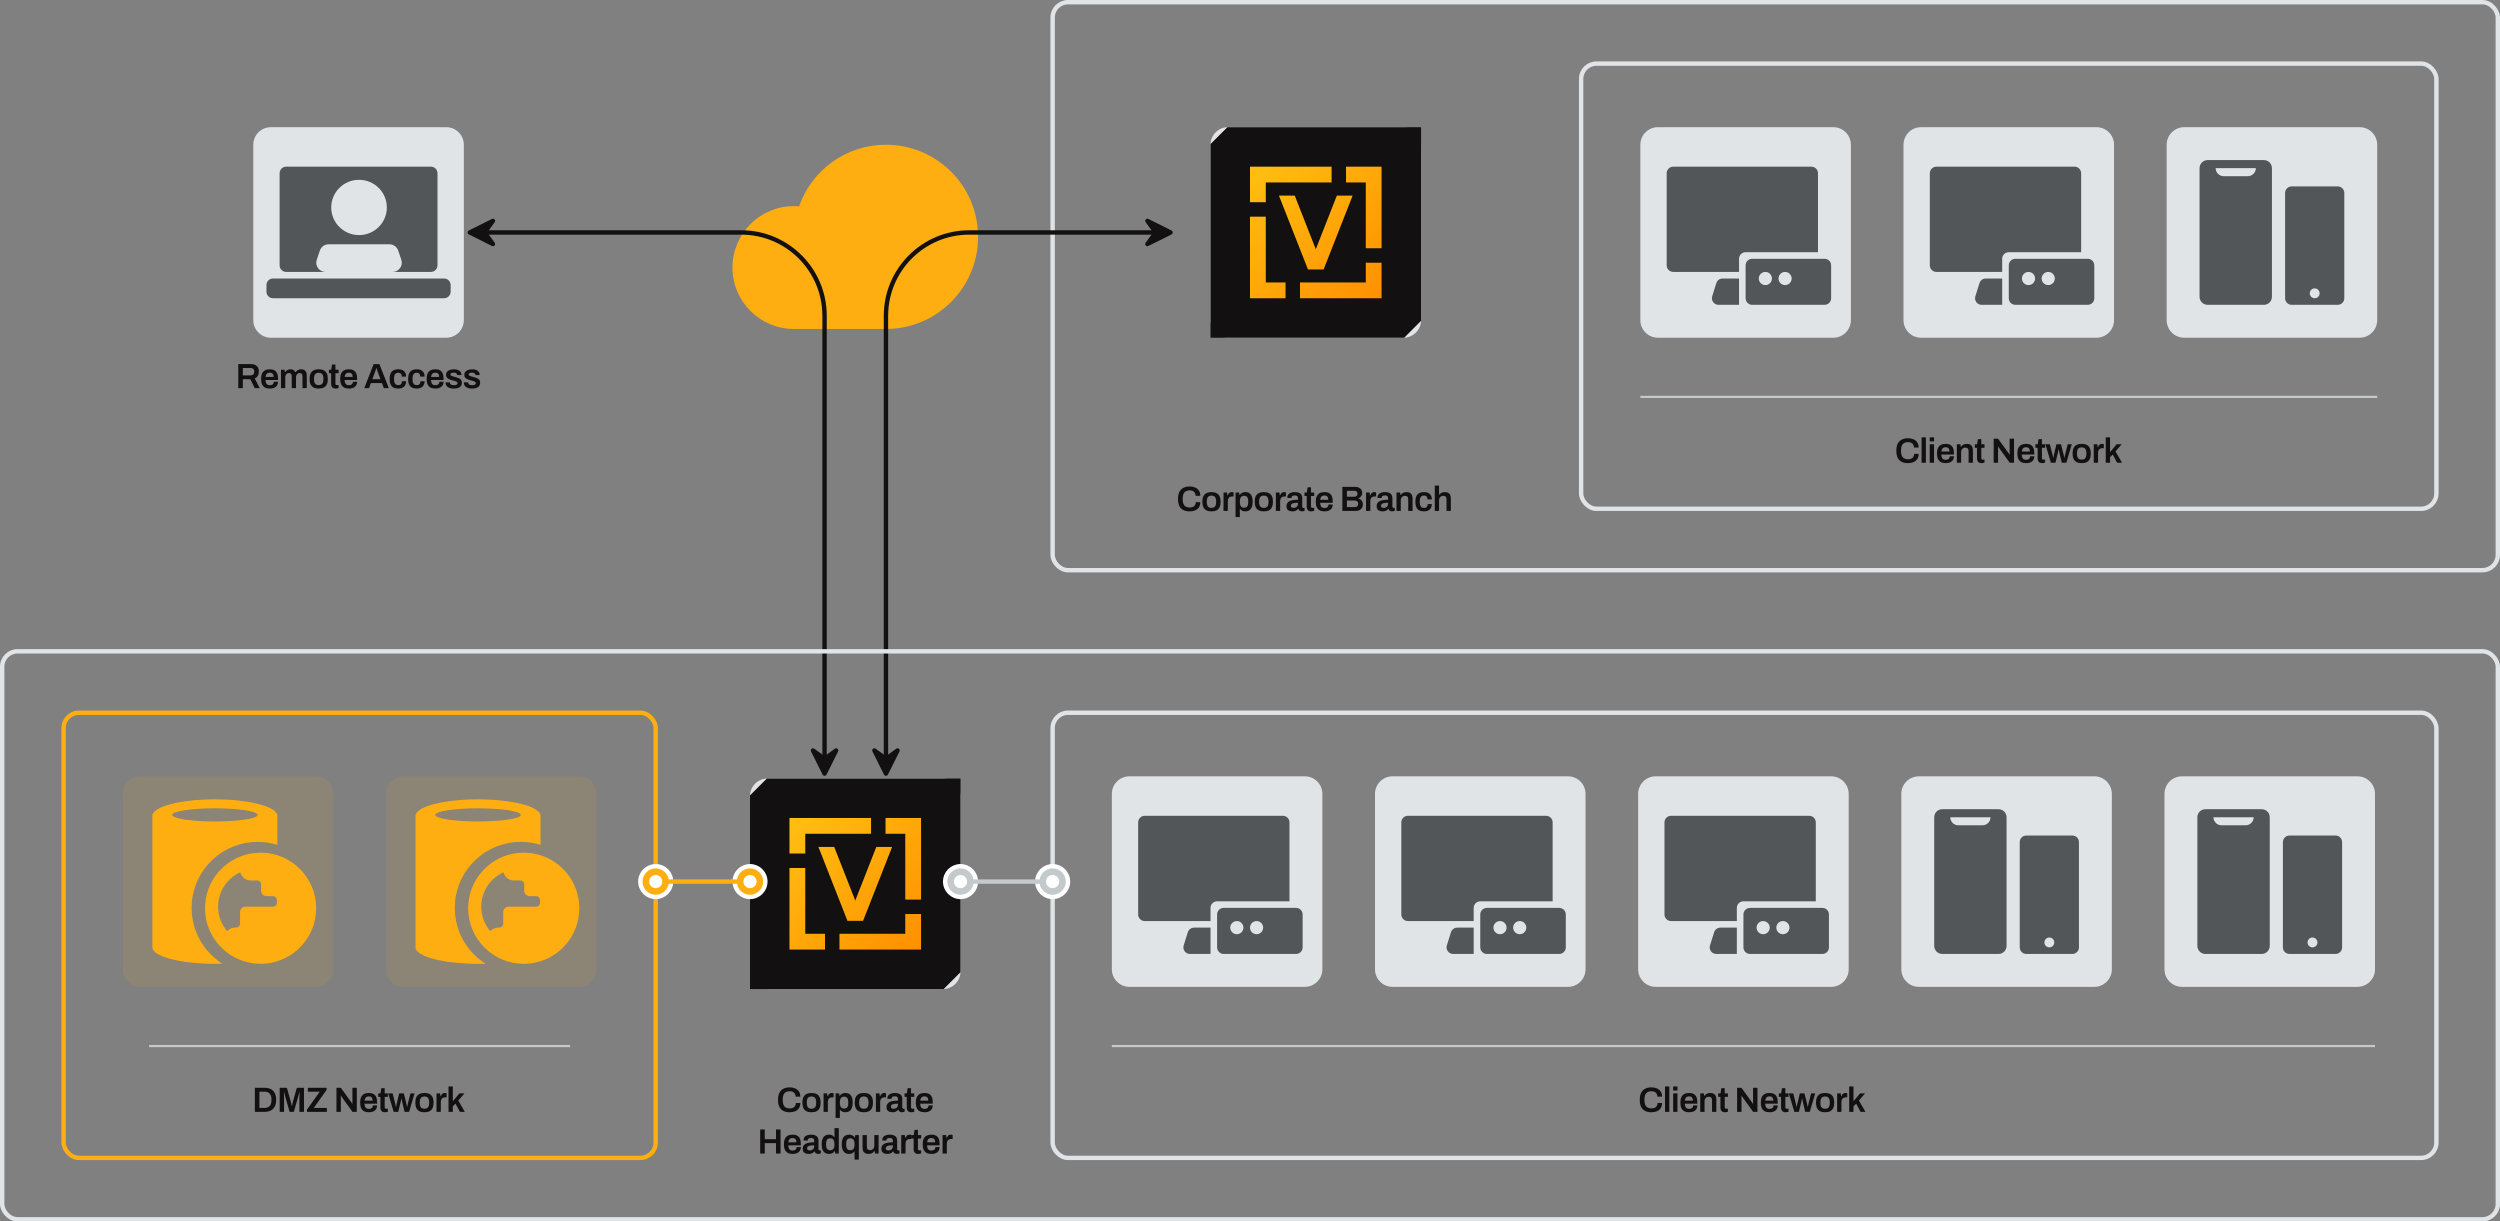 <svg width="1140" height="557" viewBox="0 0 1140 557" fill="none" xmlns="http://www.w3.org/2000/svg">
<rect x="0" y="0" width="1140" height="557" fill="#808080" stroke="none"/>
<path d="M360.101 507.192C358.981 507.192 358.021 506.995 357.221 506.6C356.432 506.205 355.824 505.592 355.397 504.76C354.981 503.917 354.773 502.835 354.773 501.512C354.773 499.581 355.243 498.152 356.181 497.224C357.12 496.296 358.427 495.832 360.101 495.832C361.008 495.832 361.824 495.987 362.549 496.296C363.285 496.605 363.867 497.075 364.293 497.704C364.731 498.323 364.949 499.112 364.949 500.072H362.821C362.821 499.539 362.704 499.091 362.469 498.728C362.245 498.355 361.931 498.072 361.525 497.88C361.12 497.688 360.656 497.592 360.133 497.592C359.408 497.592 358.805 497.736 358.325 498.024C357.845 498.301 357.488 498.717 357.253 499.272C357.029 499.827 356.917 500.515 356.917 501.336V501.688C356.917 502.52 357.029 503.213 357.253 503.768C357.488 504.323 357.84 504.739 358.309 505.016C358.789 505.293 359.397 505.432 360.133 505.432C360.688 505.432 361.173 505.341 361.589 505.16C362.005 504.968 362.325 504.691 362.549 504.328C362.784 503.955 362.901 503.501 362.901 502.968H364.949C364.949 503.928 364.736 504.723 364.309 505.352C363.883 505.971 363.301 506.435 362.565 506.744C361.84 507.043 361.019 507.192 360.101 507.192ZM370.049 507.192C369.131 507.192 368.363 507.037 367.745 506.728C367.126 506.408 366.662 505.923 366.353 505.272C366.043 504.621 365.889 503.795 365.889 502.792C365.889 501.779 366.043 500.952 366.353 500.312C366.662 499.661 367.126 499.181 367.745 498.872C368.363 498.552 369.131 498.392 370.049 498.392C370.977 498.392 371.745 498.552 372.353 498.872C372.971 499.181 373.435 499.661 373.745 500.312C374.054 500.952 374.209 501.779 374.209 502.792C374.209 503.795 374.054 504.621 373.745 505.272C373.435 505.923 372.971 506.408 372.353 506.728C371.745 507.037 370.977 507.192 370.049 507.192ZM370.049 505.592C370.561 505.592 370.971 505.496 371.281 505.304C371.601 505.101 371.83 504.803 371.969 504.408C372.118 504.003 372.193 503.501 372.193 502.904V502.68C372.193 502.083 372.118 501.587 371.969 501.192C371.83 500.787 371.601 500.488 371.281 500.296C370.971 500.093 370.561 499.992 370.049 499.992C369.537 499.992 369.121 500.093 368.801 500.296C368.491 500.488 368.262 500.787 368.113 501.192C367.974 501.587 367.905 502.083 367.905 502.68V502.904C367.905 503.501 367.974 504.003 368.113 504.408C368.262 504.803 368.491 505.101 368.801 505.304C369.121 505.496 369.537 505.592 370.049 505.592ZM375.547 507V498.584H377.179L377.339 499.912H377.451C377.558 499.645 377.686 499.4 377.835 499.176C377.995 498.941 378.198 498.755 378.443 498.616C378.689 498.467 378.987 498.392 379.339 498.392C379.51 498.392 379.665 498.408 379.803 498.44C379.953 498.472 380.065 498.504 380.139 498.536V500.376H379.547C379.217 500.376 378.923 500.424 378.667 500.52C378.411 500.605 378.193 500.744 378.011 500.936C377.841 501.128 377.713 501.368 377.627 501.656C377.542 501.944 377.499 502.28 377.499 502.664V507H375.547ZM381.024 509.768V498.584H382.64L382.8 499.704H382.912C383.189 499.267 383.552 498.941 384 498.728C384.448 498.504 384.944 498.392 385.488 498.392C386.181 498.392 386.773 498.547 387.264 498.856C387.765 499.165 388.149 499.645 388.416 500.296C388.693 500.947 388.832 501.784 388.832 502.808C388.832 503.811 388.693 504.637 388.416 505.288C388.139 505.939 387.755 506.419 387.264 506.728C386.784 507.037 386.229 507.192 385.6 507.192C385.216 507.192 384.864 507.149 384.544 507.064C384.224 506.979 383.941 506.851 383.696 506.68C383.451 506.499 383.243 506.28 383.072 506.024H382.976V509.768H381.024ZM384.88 505.512C385.36 505.512 385.739 505.421 386.016 505.24C386.304 505.048 386.507 504.76 386.624 504.376C386.752 503.992 386.816 503.507 386.816 502.92V502.696C386.816 502.099 386.752 501.608 386.624 501.224C386.507 500.829 386.304 500.541 386.016 500.36C385.739 500.168 385.36 500.072 384.88 500.072C384.443 500.072 384.08 500.173 383.792 500.376C383.515 500.579 383.307 500.877 383.168 501.272C383.04 501.656 382.976 502.131 382.976 502.696V502.888C382.976 503.304 383.013 503.677 383.088 504.008C383.163 504.328 383.275 504.6 383.424 504.824C383.584 505.048 383.781 505.219 384.016 505.336C384.261 505.453 384.549 505.512 384.88 505.512ZM393.917 507.192C392.999 507.192 392.231 507.037 391.613 506.728C390.994 506.408 390.53 505.923 390.221 505.272C389.911 504.621 389.757 503.795 389.757 502.792C389.757 501.779 389.911 500.952 390.221 500.312C390.53 499.661 390.994 499.181 391.613 498.872C392.231 498.552 392.999 498.392 393.917 498.392C394.845 498.392 395.613 498.552 396.221 498.872C396.839 499.181 397.303 499.661 397.613 500.312C397.922 500.952 398.077 501.779 398.077 502.792C398.077 503.795 397.922 504.621 397.613 505.272C397.303 505.923 396.839 506.408 396.221 506.728C395.613 507.037 394.845 507.192 393.917 507.192ZM393.917 505.592C394.429 505.592 394.839 505.496 395.149 505.304C395.469 505.101 395.698 504.803 395.837 504.408C395.986 504.003 396.061 503.501 396.061 502.904V502.68C396.061 502.083 395.986 501.587 395.837 501.192C395.698 500.787 395.469 500.488 395.149 500.296C394.839 500.093 394.429 499.992 393.917 499.992C393.405 499.992 392.989 500.093 392.669 500.296C392.359 500.488 392.13 500.787 391.981 501.192C391.842 501.587 391.773 502.083 391.773 502.68V502.904C391.773 503.501 391.842 504.003 391.981 504.408C392.13 504.803 392.359 505.101 392.669 505.304C392.989 505.496 393.405 505.592 393.917 505.592ZM399.415 507V498.584H401.047L401.207 499.912H401.319C401.426 499.645 401.554 499.4 401.703 499.176C401.863 498.941 402.066 498.755 402.311 498.616C402.557 498.467 402.855 498.392 403.207 498.392C403.378 498.392 403.533 498.408 403.671 498.44C403.821 498.472 403.933 498.504 404.007 498.536V500.376H403.415C403.085 500.376 402.791 500.424 402.535 500.52C402.279 500.605 402.061 500.744 401.879 500.936C401.709 501.128 401.581 501.368 401.495 501.656C401.41 501.944 401.367 502.28 401.367 502.664V507H399.415ZM406.896 507.192C406.661 507.192 406.389 507.16 406.08 507.096C405.781 507.043 405.488 506.936 405.2 506.776C404.923 506.616 404.693 506.381 404.512 506.072C404.331 505.752 404.24 505.336 404.24 504.824C404.24 504.248 404.368 503.773 404.624 503.4C404.88 503.016 405.237 502.717 405.696 502.504C406.165 502.28 406.72 502.125 407.36 502.04C408.011 501.944 408.72 501.896 409.488 501.896V501.208C409.488 500.963 409.451 500.744 409.376 500.552C409.301 500.36 409.163 500.211 408.96 500.104C408.768 499.987 408.475 499.928 408.08 499.928C407.685 499.928 407.376 499.976 407.152 500.072C406.928 500.168 406.773 500.285 406.688 500.424C406.603 500.563 406.56 500.707 406.56 500.856V501.08H404.672C404.661 501.027 404.656 500.973 404.656 500.92C404.656 500.867 404.656 500.803 404.656 500.728C404.656 500.248 404.8 499.832 405.088 499.48C405.376 499.128 405.776 498.861 406.288 498.68C406.8 498.488 407.392 498.392 408.064 498.392C408.832 498.392 409.461 498.499 409.952 498.712C410.453 498.925 410.827 499.229 411.072 499.624C411.317 500.019 411.44 500.499 411.44 501.064V505.032C411.44 505.235 411.499 505.379 411.616 505.464C411.733 505.549 411.861 505.592 412 505.592H412.512V506.936C412.405 506.979 412.251 507.027 412.048 507.08C411.845 507.144 411.595 507.176 411.296 507.176C411.019 507.176 410.768 507.128 410.544 507.032C410.331 506.947 410.149 506.819 410 506.648C409.851 506.477 409.744 506.275 409.68 506.04H409.584C409.403 506.264 409.184 506.467 408.928 506.648C408.683 506.819 408.389 506.952 408.048 507.048C407.717 507.144 407.333 507.192 406.896 507.192ZM407.488 505.592C407.808 505.592 408.091 505.544 408.336 505.448C408.592 505.352 408.8 505.219 408.96 505.048C409.131 504.877 409.259 504.669 409.344 504.424C409.44 504.179 409.488 503.912 409.488 503.624V503.24C408.901 503.24 408.357 503.277 407.856 503.352C407.365 503.427 406.971 503.565 406.672 503.768C406.384 503.971 406.24 504.259 406.24 504.632C406.24 504.824 406.283 504.995 406.368 505.144C406.464 505.283 406.603 505.395 406.784 505.48C406.976 505.555 407.211 505.592 407.488 505.592ZM415.531 507.192C415.008 507.192 414.597 507.091 414.299 506.888C414 506.675 413.787 506.408 413.659 506.088C413.541 505.757 413.483 505.421 413.483 505.08V500.184H412.475V498.584H413.531L413.883 496.232H415.435V498.584H416.891V500.184H415.435V504.888C415.435 505.112 415.493 505.288 415.611 505.416C415.728 505.533 415.904 505.592 416.139 505.592H416.891V506.936C416.784 506.979 416.651 507.016 416.491 507.048C416.341 507.091 416.181 507.123 416.011 507.144C415.84 507.176 415.68 507.192 415.531 507.192ZM421.634 507.192C420.738 507.192 419.991 507.037 419.394 506.728C418.796 506.408 418.348 505.923 418.05 505.272C417.751 504.621 417.602 503.795 417.602 502.792C417.602 501.779 417.751 500.952 418.05 500.312C418.348 499.661 418.796 499.181 419.394 498.872C419.991 498.552 420.738 498.392 421.634 498.392C422.444 498.392 423.122 498.547 423.666 498.856C424.22 499.155 424.636 499.619 424.914 500.248C425.191 500.877 425.33 501.693 425.33 502.696V503.272H419.602C419.623 503.795 419.703 504.237 419.842 504.6C419.98 504.952 420.194 505.219 420.482 505.4C420.78 505.571 421.17 505.656 421.65 505.656C421.895 505.656 422.124 505.624 422.338 505.56C422.551 505.496 422.738 505.4 422.898 505.272C423.058 505.133 423.18 504.963 423.266 504.76C423.362 504.557 423.41 504.323 423.41 504.056H425.33C425.33 504.589 425.234 505.053 425.042 505.448C424.86 505.843 424.599 506.168 424.258 506.424C423.927 506.68 423.538 506.872 423.09 507C422.642 507.128 422.156 507.192 421.634 507.192ZM419.634 501.896H423.298C423.298 501.544 423.255 501.245 423.17 501C423.095 500.755 422.983 500.552 422.834 500.392C422.695 500.232 422.524 500.12 422.322 500.056C422.119 499.981 421.89 499.944 421.634 499.944C421.218 499.944 420.866 500.013 420.578 500.152C420.3 500.291 420.087 500.504 419.938 500.792C419.788 501.08 419.687 501.448 419.634 501.896ZM346.652 526V515.024H348.732V519.488H353.852V515.024H355.932V526H353.852V521.28H348.732V526H346.652ZM361.491 526.192C360.595 526.192 359.848 526.037 359.251 525.728C358.653 525.408 358.205 524.923 357.907 524.272C357.608 523.621 357.459 522.795 357.459 521.792C357.459 520.779 357.608 519.952 357.907 519.312C358.205 518.661 358.653 518.181 359.251 517.872C359.848 517.552 360.595 517.392 361.491 517.392C362.301 517.392 362.979 517.547 363.523 517.856C364.077 518.155 364.493 518.619 364.771 519.248C365.048 519.877 365.187 520.693 365.187 521.696V522.272H359.459C359.48 522.795 359.56 523.237 359.699 523.6C359.837 523.952 360.051 524.219 360.339 524.4C360.637 524.571 361.027 524.656 361.507 524.656C361.752 524.656 361.981 524.624 362.195 524.56C362.408 524.496 362.595 524.4 362.755 524.272C362.915 524.133 363.037 523.963 363.123 523.76C363.219 523.557 363.267 523.323 363.267 523.056H365.187C365.187 523.589 365.091 524.053 364.899 524.448C364.717 524.843 364.456 525.168 364.115 525.424C363.784 525.68 363.395 525.872 362.947 526C362.499 526.128 362.013 526.192 361.491 526.192ZM359.491 520.896H363.155C363.155 520.544 363.112 520.245 363.027 520C362.952 519.755 362.84 519.552 362.691 519.392C362.552 519.232 362.381 519.12 362.179 519.056C361.976 518.981 361.747 518.944 361.491 518.944C361.075 518.944 360.723 519.013 360.435 519.152C360.157 519.291 359.944 519.504 359.795 519.792C359.645 520.08 359.544 520.448 359.491 520.896ZM368.683 526.192C368.449 526.192 368.177 526.16 367.867 526.096C367.569 526.043 367.275 525.936 366.987 525.776C366.71 525.616 366.481 525.381 366.299 525.072C366.118 524.752 366.027 524.336 366.027 523.824C366.027 523.248 366.155 522.773 366.411 522.4C366.667 522.016 367.025 521.717 367.483 521.504C367.953 521.28 368.507 521.125 369.147 521.04C369.798 520.944 370.507 520.896 371.275 520.896V520.208C371.275 519.963 371.238 519.744 371.163 519.552C371.089 519.36 370.95 519.211 370.747 519.104C370.555 518.987 370.262 518.928 369.867 518.928C369.473 518.928 369.163 518.976 368.939 519.072C368.715 519.168 368.561 519.285 368.475 519.424C368.39 519.563 368.347 519.707 368.347 519.856V520.08H366.459C366.449 520.027 366.443 519.973 366.443 519.92C366.443 519.867 366.443 519.803 366.443 519.728C366.443 519.248 366.587 518.832 366.875 518.48C367.163 518.128 367.563 517.861 368.075 517.68C368.587 517.488 369.179 517.392 369.851 517.392C370.619 517.392 371.249 517.499 371.739 517.712C372.241 517.925 372.614 518.229 372.859 518.624C373.105 519.019 373.227 519.499 373.227 520.064V524.032C373.227 524.235 373.286 524.379 373.403 524.464C373.521 524.549 373.649 524.592 373.787 524.592H374.299V525.936C374.193 525.979 374.038 526.027 373.835 526.08C373.633 526.144 373.382 526.176 373.083 526.176C372.806 526.176 372.555 526.128 372.331 526.032C372.118 525.947 371.937 525.819 371.787 525.648C371.638 525.477 371.531 525.275 371.467 525.04H371.371C371.19 525.264 370.971 525.467 370.715 525.648C370.47 525.819 370.177 525.952 369.835 526.048C369.505 526.144 369.121 526.192 368.683 526.192ZM369.275 524.592C369.595 524.592 369.878 524.544 370.123 524.448C370.379 524.352 370.587 524.219 370.747 524.048C370.918 523.877 371.046 523.669 371.131 523.424C371.227 523.179 371.275 522.912 371.275 522.624V522.24C370.689 522.24 370.145 522.277 369.643 522.352C369.153 522.427 368.758 522.565 368.459 522.768C368.171 522.971 368.027 523.259 368.027 523.632C368.027 523.824 368.07 523.995 368.155 524.144C368.251 524.283 368.39 524.395 368.571 524.48C368.763 524.555 368.998 524.592 369.275 524.592ZM378.022 526.192C377.339 526.192 376.747 526.037 376.246 525.728C375.745 525.419 375.355 524.939 375.078 524.288C374.811 523.637 374.678 522.8 374.678 521.776C374.678 520.763 374.817 519.936 375.094 519.296C375.371 518.645 375.755 518.165 376.246 517.856C376.737 517.547 377.291 517.392 377.91 517.392C378.294 517.392 378.646 517.435 378.966 517.52C379.286 517.605 379.569 517.739 379.814 517.92C380.059 518.091 380.267 518.304 380.438 518.56H380.534V514.432H382.486V526H380.87L380.71 524.88H380.598C380.331 525.317 379.969 525.648 379.51 525.872C379.062 526.085 378.566 526.192 378.022 526.192ZM378.63 524.512C379.078 524.512 379.441 524.411 379.718 524.208C379.995 524.005 380.198 523.712 380.326 523.328C380.465 522.944 380.534 522.475 380.534 521.92V521.712C380.534 521.296 380.497 520.923 380.422 520.592C380.347 520.261 380.23 519.984 380.07 519.76C379.921 519.536 379.723 519.365 379.478 519.248C379.243 519.131 378.961 519.072 378.63 519.072C378.15 519.072 377.766 519.168 377.478 519.36C377.201 519.541 376.998 519.829 376.87 520.224C376.753 520.608 376.694 521.099 376.694 521.696V521.92C376.694 522.507 376.753 522.992 376.87 523.376C376.998 523.76 377.201 524.048 377.478 524.24C377.766 524.421 378.15 524.512 378.63 524.512ZM389.683 528.768V525.024H389.587C389.416 525.28 389.208 525.499 388.963 525.68C388.717 525.851 388.435 525.979 388.115 526.064C387.795 526.149 387.443 526.192 387.059 526.192C386.44 526.192 385.885 526.037 385.395 525.728C384.904 525.419 384.52 524.939 384.243 524.288C383.965 523.637 383.827 522.811 383.827 521.808C383.827 520.784 383.96 519.947 384.227 519.296C384.504 518.645 384.893 518.165 385.395 517.856C385.896 517.547 386.488 517.392 387.171 517.392C387.715 517.392 388.211 517.504 388.659 517.728C389.117 517.941 389.48 518.267 389.747 518.704H389.859L390.019 517.584H391.635V528.768H389.683ZM387.779 524.512C388.12 524.512 388.408 524.453 388.643 524.336C388.888 524.219 389.085 524.048 389.235 523.824C389.384 523.6 389.496 523.328 389.571 523.008C389.645 522.677 389.683 522.304 389.683 521.888V521.696C389.683 521.131 389.613 520.656 389.475 520.272C389.347 519.877 389.144 519.579 388.867 519.376C388.589 519.173 388.227 519.072 387.779 519.072C387.299 519.072 386.915 519.168 386.627 519.36C386.349 519.541 386.147 519.829 386.019 520.224C385.901 520.608 385.843 521.099 385.843 521.696V521.92C385.843 522.507 385.901 522.992 386.019 523.376C386.147 523.76 386.349 524.048 386.627 524.24C386.915 524.421 387.299 524.512 387.779 524.512ZM396.064 526.192C395.253 526.192 394.592 525.973 394.08 525.536C393.578 525.088 393.328 524.331 393.328 523.264V517.584H395.28V522.912C395.28 523.211 395.312 523.461 395.376 523.664C395.45 523.856 395.552 524.016 395.68 524.144C395.818 524.261 395.984 524.347 396.176 524.4C396.368 524.453 396.581 524.48 396.816 524.48C397.168 524.48 397.482 524.395 397.76 524.224C398.048 524.053 398.272 523.819 398.432 523.52C398.602 523.211 398.688 522.864 398.688 522.48V517.584H400.64V526H399.024L398.864 524.88H398.752C398.56 525.136 398.33 525.365 398.064 525.568C397.808 525.76 397.509 525.909 397.168 526.016C396.837 526.133 396.469 526.192 396.064 526.192ZM404.56 526.192C404.325 526.192 404.053 526.16 403.744 526.096C403.445 526.043 403.152 525.936 402.864 525.776C402.586 525.616 402.357 525.381 402.176 525.072C401.994 524.752 401.904 524.336 401.904 523.824C401.904 523.248 402.032 522.773 402.288 522.4C402.544 522.016 402.901 521.717 403.36 521.504C403.829 521.28 404.384 521.125 405.024 521.04C405.674 520.944 406.384 520.896 407.152 520.896V520.208C407.152 519.963 407.114 519.744 407.04 519.552C406.965 519.36 406.826 519.211 406.624 519.104C406.432 518.987 406.138 518.928 405.744 518.928C405.349 518.928 405.04 518.976 404.816 519.072C404.592 519.168 404.437 519.285 404.352 519.424C404.266 519.563 404.224 519.707 404.224 519.856V520.08H402.336C402.325 520.027 402.32 519.973 402.32 519.92C402.32 519.867 402.32 519.803 402.32 519.728C402.32 519.248 402.464 518.832 402.752 518.48C403.04 518.128 403.44 517.861 403.952 517.68C404.464 517.488 405.056 517.392 405.728 517.392C406.496 517.392 407.125 517.499 407.616 517.712C408.117 517.925 408.49 518.229 408.736 518.624C408.981 519.019 409.104 519.499 409.104 520.064V524.032C409.104 524.235 409.162 524.379 409.28 524.464C409.397 524.549 409.525 524.592 409.664 524.592H410.176V525.936C410.069 525.979 409.914 526.027 409.712 526.08C409.509 526.144 409.258 526.176 408.96 526.176C408.682 526.176 408.432 526.128 408.208 526.032C407.994 525.947 407.813 525.819 407.664 525.648C407.514 525.477 407.408 525.275 407.344 525.04H407.248C407.066 525.264 406.848 525.467 406.592 525.648C406.346 525.819 406.053 525.952 405.712 526.048C405.381 526.144 404.997 526.192 404.56 526.192ZM405.152 524.592C405.472 524.592 405.754 524.544 406 524.448C406.256 524.352 406.464 524.219 406.624 524.048C406.794 523.877 406.922 523.669 407.008 523.424C407.104 523.179 407.152 522.912 407.152 522.624V522.24C406.565 522.24 406.021 522.277 405.52 522.352C405.029 522.427 404.634 522.565 404.336 522.768C404.048 522.971 403.904 523.259 403.904 523.632C403.904 523.824 403.946 523.995 404.032 524.144C404.128 524.283 404.266 524.395 404.448 524.48C404.64 524.555 404.874 524.592 405.152 524.592ZM410.97 526V517.584H412.602L412.762 518.912H412.874C412.981 518.645 413.109 518.4 413.258 518.176C413.418 517.941 413.621 517.755 413.866 517.616C414.112 517.467 414.41 517.392 414.762 517.392C414.933 517.392 415.088 517.408 415.226 517.44C415.376 517.472 415.488 517.504 415.562 517.536V519.376H414.97C414.64 519.376 414.346 519.424 414.09 519.52C413.834 519.605 413.616 519.744 413.434 519.936C413.264 520.128 413.136 520.368 413.05 520.656C412.965 520.944 412.922 521.28 412.922 521.664V526H410.97ZM418.671 526.192C418.149 526.192 417.738 526.091 417.439 525.888C417.141 525.675 416.927 525.408 416.799 525.088C416.682 524.757 416.623 524.421 416.623 524.08V519.184H415.615V517.584H416.671L417.023 515.232H418.575V517.584H420.031V519.184H418.575V523.888C418.575 524.112 418.634 524.288 418.751 524.416C418.869 524.533 419.045 524.592 419.279 524.592H420.031V525.936C419.925 525.979 419.791 526.016 419.631 526.048C419.482 526.091 419.322 526.123 419.151 526.144C418.981 526.176 418.821 526.192 418.671 526.192ZM424.774 526.192C423.878 526.192 423.132 526.037 422.534 525.728C421.937 525.408 421.489 524.923 421.19 524.272C420.892 523.621 420.742 522.795 420.742 521.792C420.742 520.779 420.892 519.952 421.19 519.312C421.489 518.661 421.937 518.181 422.534 517.872C423.132 517.552 423.878 517.392 424.774 517.392C425.585 517.392 426.262 517.547 426.806 517.856C427.361 518.155 427.777 518.619 428.054 519.248C428.332 519.877 428.47 520.693 428.47 521.696V522.272H422.742C422.764 522.795 422.844 523.237 422.982 523.6C423.121 523.952 423.334 524.219 423.622 524.4C423.921 524.571 424.31 524.656 424.79 524.656C425.036 524.656 425.265 524.624 425.478 524.56C425.692 524.496 425.878 524.4 426.038 524.272C426.198 524.133 426.321 523.963 426.406 523.76C426.502 523.557 426.55 523.323 426.55 523.056H428.47C428.47 523.589 428.374 524.053 428.182 524.448C428.001 524.843 427.74 525.168 427.398 525.424C427.068 525.68 426.678 525.872 426.23 526C425.782 526.128 425.297 526.192 424.774 526.192ZM422.774 520.896H426.438C426.438 520.544 426.396 520.245 426.31 520C426.236 519.755 426.124 519.552 425.974 519.392C425.836 519.232 425.665 519.12 425.462 519.056C425.26 518.981 425.03 518.944 424.774 518.944C424.358 518.944 424.006 519.013 423.718 519.152C423.441 519.291 423.228 519.504 423.078 519.792C422.929 520.08 422.828 520.448 422.774 520.896ZM429.807 526V517.584H431.439L431.599 518.912H431.711C431.818 518.645 431.946 518.4 432.095 518.176C432.255 517.941 432.458 517.755 432.703 517.616C432.949 517.467 433.247 517.392 433.599 517.392C433.77 517.392 433.925 517.408 434.063 517.44C434.213 517.472 434.325 517.504 434.399 517.536V519.376H433.807C433.477 519.376 433.183 519.424 432.927 519.52C432.671 519.605 432.453 519.744 432.271 519.936C432.101 520.128 431.973 520.368 431.887 520.656C431.802 520.944 431.759 521.28 431.759 521.664V526H429.807Z" fill="#121010"/>
<path d="M115.5 66C115.5 61.582 119.082 58 123.5 58H203.5C207.918 58 211.5 61.582 211.5 66V146C211.5 150.418 207.918 154 203.5 154H123.5C119.082 154 115.5 150.418 115.5 146V66Z" fill="#E1E4E6"/>
<path fill-rule="evenodd" clip-rule="evenodd" d="M199.5 79C199.5 77.343 198.157 76 196.5 76L130.5 76C128.843 76 127.5 77.343 127.5 79L127.5 121C127.5 122.657 128.843 124 130.5 124H148.45C145.565 124 143.528 121.191 144.44 118.472L145.849 114.272C146.425 112.557 148.04 111.4 149.859 111.4H177.581C179.4 111.4 181.016 112.557 181.591 114.272L183 118.472C183.912 121.191 181.875 124 178.99 124L196.5 124C198.157 124 199.5 122.657 199.5 121V79ZM163.72 107.2C170.723 107.2 176.401 101.559 176.401 94.6C176.401 87.641 170.723 82 163.72 82C156.717 82 151.04 87.641 151.04 94.6C151.04 101.559 156.717 107.2 163.72 107.2Z" fill="#525659"/>
<path d="M205.5 130C205.5 128.343 204.157 127 202.5 127L124.5 127C122.843 127 121.5 128.343 121.5 130L121.5 133C121.5 134.657 122.843 136 124.5 136L202.5 136C204.157 136 205.5 134.657 205.5 133V130Z" fill="#525659"/>
<path d="M552 66C552 61.582 555.582 58 560 58H640C644.418 58 648 61.582 648 66V146C648 150.418 644.418 154 640 154H560C555.582 154 552 150.418 552 146V66Z" fill="#E1E4E6"/>
<path d="M552 65.688L559.687 58H648V146.312L640.313 154H552V65.688Z" fill="#121010"/>
<path d="M613.8 83.2H622.8V113.2H630V76H613.8V83.2Z" fill="url(#paint0_linear_5049_23326)"/>
<path d="M607.2 76H570V92.2H577.2V83.2H607.2V76Z" fill="url(#paint1_linear_5049_23326)"/>
<path d="M577.2 98.8H570V136H586.2V128.8H577.2V98.8Z" fill="url(#paint2_linear_5049_23326)"/>
<path d="M592.8 128.8V136H630V119.8H622.8V128.8H592.8Z" fill="url(#paint3_linear_5049_23326)"/>
<path d="M583.2 89.2H590.4L603.6 122.8H596.4L583.2 89.2Z" fill="url(#paint4_linear_5049_23326)"/>
<path d="M616.8 89.2H609.6L596.4 122.8H603.6L616.8 89.2Z" fill="url(#paint5_linear_5049_23326)"/>
<g clip-path="url(#clip0_5049_23326)">
<path d="M748 181L1084 181" stroke="#C4C9CC"/>
<path d="M870.048 211.192C868.928 211.192 867.968 210.995 867.168 210.6C866.379 210.205 865.771 209.592 865.344 208.76C864.928 207.917 864.72 206.835 864.72 205.512C864.72 203.581 865.189 202.152 866.128 201.224C867.067 200.296 868.373 199.832 870.048 199.832C870.955 199.832 871.771 199.987 872.496 200.296C873.232 200.605 873.813 201.075 874.24 201.704C874.677 202.323 874.896 203.112 874.896 204.072H872.768C872.768 203.539 872.651 203.091 872.416 202.728C872.192 202.355 871.877 202.072 871.472 201.88C871.067 201.688 870.603 201.592 870.08 201.592C869.355 201.592 868.752 201.736 868.272 202.024C867.792 202.301 867.435 202.717 867.2 203.272C866.976 203.827 866.864 204.515 866.864 205.336V205.688C866.864 206.52 866.976 207.213 867.2 207.768C867.435 208.323 867.787 208.739 868.256 209.016C868.736 209.293 869.344 209.432 870.08 209.432C870.635 209.432 871.12 209.341 871.536 209.16C871.952 208.968 872.272 208.691 872.496 208.328C872.731 207.955 872.848 207.501 872.848 206.968H874.896C874.896 207.928 874.683 208.723 874.256 209.352C873.829 209.971 873.248 210.435 872.512 210.744C871.787 211.043 870.965 211.192 870.048 211.192ZM876.251 211V199.432H878.203V211H876.251ZM879.962 201.288V199.432H881.914V201.288H879.962ZM879.962 211V202.584H881.914V211H879.962ZM887.29 211.192C886.394 211.192 885.647 211.037 885.05 210.728C884.452 210.408 884.004 209.923 883.706 209.272C883.407 208.621 883.258 207.795 883.258 206.792C883.258 205.779 883.407 204.952 883.706 204.312C884.004 203.661 884.452 203.181 885.05 202.872C885.647 202.552 886.394 202.392 887.29 202.392C888.1 202.392 888.778 202.547 889.322 202.856C889.876 203.155 890.292 203.619 890.57 204.248C890.847 204.877 890.986 205.693 890.986 206.696V207.272H885.258C885.279 207.795 885.359 208.237 885.498 208.6C885.636 208.952 885.85 209.219 886.138 209.4C886.436 209.571 886.826 209.656 887.306 209.656C887.551 209.656 887.78 209.624 887.994 209.56C888.207 209.496 888.394 209.4 888.554 209.272C888.714 209.133 888.836 208.963 888.922 208.76C889.018 208.557 889.066 208.323 889.066 208.056H890.986C890.986 208.589 890.89 209.053 890.698 209.448C890.516 209.843 890.255 210.168 889.914 210.424C889.583 210.68 889.194 210.872 888.746 211C888.298 211.128 887.812 211.192 887.29 211.192ZM885.29 205.896H888.954C888.954 205.544 888.911 205.245 888.826 205C888.751 204.755 888.639 204.552 888.49 204.392C888.351 204.232 888.18 204.12 887.978 204.056C887.775 203.981 887.546 203.944 887.29 203.944C886.874 203.944 886.522 204.013 886.234 204.152C885.956 204.291 885.743 204.504 885.594 204.792C885.444 205.08 885.343 205.448 885.29 205.896ZM892.322 211V202.584H893.954L894.114 203.704H894.226C894.418 203.448 894.642 203.224 894.898 203.032C895.165 202.829 895.464 202.675 895.794 202.568C896.136 202.451 896.509 202.392 896.914 202.392C897.448 202.392 897.917 202.488 898.322 202.68C898.738 202.872 899.064 203.181 899.299 203.608C899.533 204.035 899.65 204.605 899.65 205.32V211H897.682V205.672C897.682 205.373 897.645 205.128 897.57 204.936C897.506 204.733 897.405 204.573 897.266 204.456C897.138 204.328 896.978 204.237 896.786 204.184C896.594 204.131 896.381 204.104 896.146 204.104C895.794 204.104 895.474 204.189 895.186 204.36C894.909 204.531 894.685 204.765 894.514 205.064C894.354 205.363 894.274 205.709 894.274 206.104V211H892.322ZM903.57 211.192C903.048 211.192 902.637 211.091 902.338 210.888C902.04 210.675 901.826 210.408 901.698 210.088C901.581 209.757 901.522 209.421 901.522 209.08V204.184H900.514V202.584H901.57L901.922 200.232H903.474V202.584H904.93V204.184H903.474V208.888C903.474 209.112 903.533 209.288 903.65 209.416C903.768 209.533 903.944 209.592 904.178 209.592H904.93V210.936C904.824 210.979 904.69 211.016 904.53 211.048C904.381 211.091 904.221 211.123 904.05 211.144C903.88 211.176 903.72 211.192 903.57 211.192ZM909.117 211V200.024H911.101L915.789 206.504C915.842 206.568 915.906 206.659 915.981 206.776C916.055 206.883 916.125 206.989 916.189 207.096C916.253 207.203 916.295 207.288 916.317 207.352H916.397C916.397 207.203 916.397 207.059 916.397 206.92C916.397 206.781 916.397 206.643 916.397 206.504V200.024H918.397V211H916.429L911.725 204.472C911.639 204.344 911.538 204.189 911.421 204.008C911.314 203.816 911.239 203.683 911.197 203.608H911.117C911.117 203.747 911.117 203.891 911.117 204.04C911.117 204.179 911.117 204.323 911.117 204.472V211H909.117ZM923.955 211.192C923.059 211.192 922.313 211.037 921.715 210.728C921.118 210.408 920.67 209.923 920.371 209.272C920.073 208.621 919.923 207.795 919.923 206.792C919.923 205.779 920.073 204.952 920.371 204.312C920.67 203.661 921.118 203.181 921.715 202.872C922.313 202.552 923.059 202.392 923.955 202.392C924.766 202.392 925.443 202.547 925.987 202.856C926.542 203.155 926.958 203.619 927.235 204.248C927.513 204.877 927.651 205.693 927.651 206.696V207.272H921.923C921.945 207.795 922.025 208.237 922.163 208.6C922.302 208.952 922.515 209.219 922.803 209.4C923.102 209.571 923.491 209.656 923.971 209.656C924.217 209.656 924.446 209.624 924.659 209.56C924.873 209.496 925.059 209.4 925.219 209.272C925.379 209.133 925.502 208.963 925.587 208.76C925.683 208.557 925.731 208.323 925.731 208.056H927.651C927.651 208.589 927.555 209.053 927.363 209.448C927.182 209.843 926.921 210.168 926.579 210.424C926.249 210.68 925.859 210.872 925.411 211C924.963 211.128 924.478 211.192 923.955 211.192ZM921.955 205.896H925.619C925.619 205.544 925.577 205.245 925.491 205C925.417 204.755 925.305 204.552 925.155 204.392C925.017 204.232 924.846 204.12 924.643 204.056C924.441 203.981 924.211 203.944 923.955 203.944C923.539 203.944 923.187 204.013 922.899 204.152C922.622 204.291 922.409 204.504 922.259 204.792C922.11 205.08 922.009 205.448 921.955 205.896ZM931.212 211.192C930.689 211.192 930.279 211.091 929.98 210.888C929.681 210.675 929.468 210.408 929.34 210.088C929.223 209.757 929.164 209.421 929.164 209.08V204.184H928.156V202.584H929.212L929.564 200.232H931.116V202.584H932.572V204.184H931.116V208.888C931.116 209.112 931.175 209.288 931.292 209.416C931.409 209.533 931.585 209.592 931.82 209.592H932.572V210.936C932.465 210.979 932.332 211.016 932.172 211.048C932.023 211.091 931.863 211.123 931.692 211.144C931.521 211.176 931.361 211.192 931.212 211.192ZM935.219 211L932.707 202.584H934.723L935.891 207.16C935.955 207.395 936.009 207.629 936.051 207.864C936.094 208.088 936.131 208.28 936.163 208.44C936.195 208.6 936.217 208.696 936.227 208.728H936.323C936.366 208.536 936.409 208.328 936.451 208.104C936.494 207.88 936.531 207.677 936.563 207.496C936.606 207.304 936.633 207.176 936.643 207.112L937.731 202.584H939.827L940.963 207.128C941.006 207.277 941.043 207.453 941.075 207.656C941.118 207.848 941.161 208.04 941.203 208.232C941.246 208.424 941.278 208.589 941.299 208.728H941.395C941.417 208.6 941.443 208.445 941.475 208.264C941.518 208.083 941.561 207.896 941.603 207.704C941.646 207.512 941.683 207.336 941.715 207.176L942.867 202.584H944.739L942.243 211H940.179L939.219 206.984C939.177 206.781 939.123 206.552 939.059 206.296C939.006 206.04 938.953 205.784 938.899 205.528C938.857 205.272 938.819 205.053 938.787 204.872H938.691C938.691 204.947 938.675 205.08 938.643 205.272C938.611 205.464 938.563 205.704 938.499 205.992C938.446 206.28 938.371 206.611 938.275 206.984L937.283 211H935.219ZM949.248 211.192C948.331 211.192 947.563 211.037 946.944 210.728C946.326 210.408 945.862 209.923 945.552 209.272C945.243 208.621 945.088 207.795 945.088 206.792C945.088 205.779 945.243 204.952 945.552 204.312C945.862 203.661 946.326 203.181 946.944 202.872C947.563 202.552 948.331 202.392 949.248 202.392C950.176 202.392 950.944 202.552 951.552 202.872C952.171 203.181 952.635 203.661 952.944 204.312C953.254 204.952 953.408 205.779 953.408 206.792C953.408 207.795 953.254 208.621 952.944 209.272C952.635 209.923 952.171 210.408 951.552 210.728C950.944 211.037 950.176 211.192 949.248 211.192ZM949.248 209.592C949.76 209.592 950.171 209.496 950.48 209.304C950.8 209.101 951.03 208.803 951.168 208.408C951.318 208.003 951.392 207.501 951.392 206.904V206.68C951.392 206.083 951.318 205.587 951.168 205.192C951.03 204.787 950.8 204.488 950.48 204.296C950.171 204.093 949.76 203.992 949.248 203.992C948.736 203.992 948.32 204.093 948 204.296C947.691 204.488 947.462 204.787 947.312 205.192C947.174 205.587 947.104 206.083 947.104 206.68V206.904C947.104 207.501 947.174 208.003 947.312 208.408C947.462 208.803 947.691 209.101 948 209.304C948.32 209.496 948.736 209.592 949.248 209.592ZM954.747 211V202.584H956.379L956.539 203.912H956.651C956.758 203.645 956.886 203.4 957.035 203.176C957.195 202.941 957.398 202.755 957.643 202.616C957.888 202.467 958.187 202.392 958.539 202.392C958.71 202.392 958.864 202.408 959.003 202.44C959.152 202.472 959.264 202.504 959.339 202.536V204.376H958.747C958.416 204.376 958.123 204.424 957.867 204.52C957.611 204.605 957.392 204.744 957.211 204.936C957.04 205.128 956.912 205.368 956.827 205.656C956.742 205.944 956.699 206.28 956.699 206.664V211H954.747ZM960.224 211V199.432H962.176V206.168L965.2 202.584H967.488L964.672 205.848L967.648 211H965.408L963.424 207.272L962.176 208.472V211H960.224Z" fill="#121010"/>
<path d="M748 66C748 61.582 751.582 58 756 58H836C840.418 58 844 61.582 844 66V146C844 150.418 840.418 154 836 154H756C751.582 154 748 150.418 748 146V66Z" fill="#E1E4E6"/>
<path d="M760 79C760 77.343 761.343 76 763 76H826C827.657 76 829 77.343 829 79V115H796C794.343 115 793 116.343 793 118V124H763C761.343 124 760 122.657 760 121V79Z" fill="#525659"/>
<path d="M793 139V127H785.5C784.188 127 783.028 127.853 782.637 129.105L780.762 135.105C780.158 137.037 781.601 139 783.625 139H793Z" fill="#525659"/>
<path fill-rule="evenodd" clip-rule="evenodd" d="M799 118C797.343 118 796 119.343 796 121V136C796 137.657 797.343 139 799 139H832C833.657 139 835 137.657 835 136V121C835 119.343 833.657 118 832 118H799ZM805 130C806.657 130 808 128.657 808 127C808 125.343 806.657 124 805 124C803.343 124 802 125.343 802 127C802 128.657 803.343 130 805 130ZM817 127C817 128.657 815.657 130 814 130C812.343 130 811 128.657 811 127C811 125.343 812.343 124 814 124C815.657 124 817 125.343 817 127Z" fill="#525659"/>
<path d="M868 66C868 61.582 871.582 58 876 58H956C960.418 58 964 61.582 964 66V146C964 150.418 960.418 154 956 154H876C871.582 154 868 150.418 868 146V66Z" fill="#E1E4E6"/>
<path d="M880 79C880 77.343 881.343 76 883 76H946C947.657 76 949 77.343 949 79V115H916C914.343 115 913 116.343 913 118V124H883C881.343 124 880 122.657 880 121V79Z" fill="#525659"/>
<path d="M913 139V127H905.5C904.188 127 903.028 127.853 902.637 129.105L900.762 135.105C900.158 137.037 901.601 139 903.625 139H913Z" fill="#525659"/>
<path fill-rule="evenodd" clip-rule="evenodd" d="M919 118C917.343 118 916 119.343 916 121V136C916 137.657 917.343 139 919 139H952C953.657 139 955 137.657 955 136V121C955 119.343 953.657 118 952 118H919ZM925 130C926.657 130 928 128.657 928 127C928 125.343 926.657 124 925 124C923.343 124 922 125.343 922 127C922 128.657 923.343 130 925 130ZM937 127C937 128.657 935.657 130 934 130C932.343 130 931 128.657 931 127C931 125.343 932.343 124 934 124C935.657 124 937 125.343 937 127Z" fill="#525659"/>
<path d="M988 66C988 61.582 991.582 58 996 58H1076C1080.42 58 1084 61.582 1084 66V146C1084 150.418 1080.42 154 1076 154H996C991.582 154 988 150.418 988 146V66Z" fill="#E1E4E6"/>
<path fill-rule="evenodd" clip-rule="evenodd" d="M1006.67 73C1004.64 73 1003 74.642 1003 76.667V135.333C1003 137.358 1004.64 139 1006.67 139H1032.33C1034.36 139 1036 137.358 1036 135.333V76.667C1036 74.642 1034.36 73 1032.33 73H1006.67ZM1028.67 76.667H1010.33C1010.33 78.692 1011.97 80.333 1014 80.333H1025C1027.03 80.333 1028.67 78.692 1028.67 76.667Z" fill="#525659"/>
<path fill-rule="evenodd" clip-rule="evenodd" d="M1045 85C1043.34 85 1042 86.343 1042 88V136C1042 137.657 1043.34 139 1045 139H1066C1067.66 139 1069 137.657 1069 136V88C1069 86.343 1067.66 85 1066 85H1045ZM1055.5 136C1056.74 136 1057.75 134.993 1057.75 133.75C1057.75 132.507 1056.74 131.5 1055.5 131.5C1054.26 131.5 1053.25 132.507 1053.25 133.75C1053.25 134.993 1054.26 136 1055.5 136Z" fill="#525659"/>
</g>
<rect x="721" y="29" width="390" height="203" rx="7" stroke="#E1E4E6" stroke-width="2"/>
<path d="M542.487 233.192C541.367 233.192 540.407 232.995 539.607 232.6C538.818 232.205 538.21 231.592 537.783 230.76C537.367 229.917 537.159 228.835 537.159 227.512C537.159 225.581 537.628 224.152 538.567 223.224C539.506 222.296 540.812 221.832 542.487 221.832C543.394 221.832 544.21 221.987 544.935 222.296C545.671 222.605 546.252 223.075 546.679 223.704C547.116 224.323 547.335 225.112 547.335 226.072H545.207C545.207 225.539 545.09 225.091 544.855 224.728C544.631 224.355 544.316 224.072 543.911 223.88C543.506 223.688 543.042 223.592 542.519 223.592C541.794 223.592 541.191 223.736 540.711 224.024C540.231 224.301 539.874 224.717 539.639 225.272C539.415 225.827 539.303 226.515 539.303 227.336V227.688C539.303 228.52 539.415 229.213 539.639 229.768C539.874 230.323 540.226 230.739 540.695 231.016C541.175 231.293 541.783 231.432 542.519 231.432C543.074 231.432 543.559 231.341 543.975 231.16C544.391 230.968 544.711 230.691 544.935 230.328C545.17 229.955 545.287 229.501 545.287 228.968H547.335C547.335 229.928 547.122 230.723 546.695 231.352C546.268 231.971 545.687 232.435 544.951 232.744C544.226 233.043 543.404 233.192 542.487 233.192ZM552.434 233.192C551.517 233.192 550.749 233.037 550.13 232.728C549.512 232.408 549.048 231.923 548.738 231.272C548.429 230.621 548.274 229.795 548.274 228.792C548.274 227.779 548.429 226.952 548.738 226.312C549.048 225.661 549.512 225.181 550.13 224.872C550.749 224.552 551.517 224.392 552.434 224.392C553.362 224.392 554.13 224.552 554.738 224.872C555.357 225.181 555.821 225.661 556.13 226.312C556.44 226.952 556.594 227.779 556.594 228.792C556.594 229.795 556.44 230.621 556.13 231.272C555.821 231.923 555.357 232.408 554.738 232.728C554.13 233.037 553.362 233.192 552.434 233.192ZM552.434 231.592C552.946 231.592 553.357 231.496 553.666 231.304C553.986 231.101 554.216 230.803 554.354 230.408C554.504 230.003 554.578 229.501 554.578 228.904V228.68C554.578 228.083 554.504 227.587 554.354 227.192C554.216 226.787 553.986 226.488 553.666 226.296C553.357 226.093 552.946 225.992 552.434 225.992C551.922 225.992 551.506 226.093 551.186 226.296C550.877 226.488 550.648 226.787 550.498 227.192C550.36 227.587 550.29 228.083 550.29 228.68V228.904C550.29 229.501 550.36 230.003 550.498 230.408C550.648 230.803 550.877 231.101 551.186 231.304C551.506 231.496 551.922 231.592 552.434 231.592ZM557.933 233V224.584H559.565L559.725 225.912H559.837C559.943 225.645 560.071 225.4 560.221 225.176C560.381 224.941 560.583 224.755 560.829 224.616C561.074 224.467 561.373 224.392 561.725 224.392C561.895 224.392 562.05 224.408 562.189 224.44C562.338 224.472 562.45 224.504 562.525 224.536V226.376H561.933C561.602 226.376 561.309 226.424 561.053 226.52C560.797 226.605 560.578 226.744 560.397 226.936C560.226 227.128 560.098 227.368 560.013 227.656C559.927 227.944 559.885 228.28 559.885 228.664V233H557.933ZM563.41 235.768V224.584H565.026L565.186 225.704H565.298C565.575 225.267 565.938 224.941 566.386 224.728C566.834 224.504 567.33 224.392 567.874 224.392C568.567 224.392 569.159 224.547 569.65 224.856C570.151 225.165 570.535 225.645 570.802 226.296C571.079 226.947 571.218 227.784 571.218 228.808C571.218 229.811 571.079 230.637 570.802 231.288C570.524 231.939 570.14 232.419 569.65 232.728C569.17 233.037 568.615 233.192 567.986 233.192C567.602 233.192 567.25 233.149 566.93 233.064C566.61 232.979 566.327 232.851 566.082 232.68C565.836 232.499 565.628 232.28 565.458 232.024H565.362V235.768H563.41ZM567.266 231.512C567.746 231.512 568.124 231.421 568.402 231.24C568.69 231.048 568.892 230.76 569.01 230.376C569.138 229.992 569.202 229.507 569.202 228.92V228.696C569.202 228.099 569.138 227.608 569.01 227.224C568.892 226.829 568.69 226.541 568.402 226.36C568.124 226.168 567.746 226.072 567.266 226.072C566.828 226.072 566.466 226.173 566.178 226.376C565.9 226.579 565.692 226.877 565.554 227.272C565.426 227.656 565.362 228.131 565.362 228.696V228.888C565.362 229.304 565.399 229.677 565.474 230.008C565.548 230.328 565.66 230.6 565.81 230.824C565.97 231.048 566.167 231.219 566.402 231.336C566.647 231.453 566.935 231.512 567.266 231.512ZM576.302 233.192C575.385 233.192 574.617 233.037 573.998 232.728C573.38 232.408 572.916 231.923 572.606 231.272C572.297 230.621 572.142 229.795 572.142 228.792C572.142 227.779 572.297 226.952 572.606 226.312C572.916 225.661 573.38 225.181 573.998 224.872C574.617 224.552 575.385 224.392 576.302 224.392C577.23 224.392 577.998 224.552 578.606 224.872C579.225 225.181 579.689 225.661 579.998 226.312C580.308 226.952 580.462 227.779 580.462 228.792C580.462 229.795 580.308 230.621 579.998 231.272C579.689 231.923 579.225 232.408 578.606 232.728C577.998 233.037 577.23 233.192 576.302 233.192ZM576.302 231.592C576.814 231.592 577.225 231.496 577.534 231.304C577.854 231.101 578.084 230.803 578.222 230.408C578.372 230.003 578.446 229.501 578.446 228.904V228.68C578.446 228.083 578.372 227.587 578.222 227.192C578.084 226.787 577.854 226.488 577.534 226.296C577.225 226.093 576.814 225.992 576.302 225.992C575.79 225.992 575.374 226.093 575.054 226.296C574.745 226.488 574.516 226.787 574.366 227.192C574.228 227.587 574.158 228.083 574.158 228.68V228.904C574.158 229.501 574.228 230.003 574.366 230.408C574.516 230.803 574.745 231.101 575.054 231.304C575.374 231.496 575.79 231.592 576.302 231.592ZM581.801 233V224.584H583.433L583.593 225.912H583.705C583.812 225.645 583.94 225.4 584.089 225.176C584.249 224.941 584.452 224.755 584.697 224.616C584.942 224.467 585.241 224.392 585.593 224.392C585.764 224.392 585.918 224.408 586.057 224.44C586.206 224.472 586.318 224.504 586.393 224.536V226.376H585.801C585.47 226.376 585.177 226.424 584.921 226.52C584.665 226.605 584.446 226.744 584.265 226.936C584.094 227.128 583.966 227.368 583.881 227.656C583.796 227.944 583.753 228.28 583.753 228.664V233H581.801ZM589.282 233.192C589.047 233.192 588.775 233.16 588.466 233.096C588.167 233.043 587.874 232.936 587.586 232.776C587.308 232.616 587.079 232.381 586.898 232.072C586.716 231.752 586.626 231.336 586.626 230.824C586.626 230.248 586.754 229.773 587.01 229.4C587.266 229.016 587.623 228.717 588.082 228.504C588.551 228.28 589.106 228.125 589.746 228.04C590.396 227.944 591.106 227.896 591.874 227.896V227.208C591.874 226.963 591.836 226.744 591.762 226.552C591.687 226.36 591.548 226.211 591.346 226.104C591.154 225.987 590.86 225.928 590.466 225.928C590.071 225.928 589.762 225.976 589.538 226.072C589.314 226.168 589.159 226.285 589.074 226.424C588.988 226.563 588.946 226.707 588.946 226.856V227.08H587.058C587.047 227.027 587.042 226.973 587.042 226.92C587.042 226.867 587.042 226.803 587.042 226.728C587.042 226.248 587.186 225.832 587.474 225.48C587.762 225.128 588.162 224.861 588.674 224.68C589.186 224.488 589.778 224.392 590.45 224.392C591.218 224.392 591.847 224.499 592.338 224.712C592.839 224.925 593.212 225.229 593.458 225.624C593.703 226.019 593.826 226.499 593.826 227.064V231.032C593.826 231.235 593.884 231.379 594.002 231.464C594.119 231.549 594.247 231.592 594.386 231.592H594.898V232.936C594.791 232.979 594.636 233.027 594.434 233.08C594.231 233.144 593.98 233.176 593.682 233.176C593.404 233.176 593.154 233.128 592.93 233.032C592.716 232.947 592.535 232.819 592.386 232.648C592.236 232.477 592.13 232.275 592.066 232.04H591.97C591.788 232.264 591.57 232.467 591.314 232.648C591.068 232.819 590.775 232.952 590.434 233.048C590.103 233.144 589.719 233.192 589.282 233.192ZM589.874 231.592C590.194 231.592 590.476 231.544 590.722 231.448C590.978 231.352 591.186 231.219 591.346 231.048C591.516 230.877 591.644 230.669 591.73 230.424C591.826 230.179 591.874 229.912 591.874 229.624V229.24C591.287 229.24 590.743 229.277 590.242 229.352C589.751 229.427 589.356 229.565 589.058 229.768C588.77 229.971 588.626 230.259 588.626 230.632C588.626 230.824 588.668 230.995 588.754 231.144C588.85 231.283 588.988 231.395 589.17 231.48C589.362 231.555 589.596 231.592 589.874 231.592ZM597.916 233.192C597.394 233.192 596.983 233.091 596.684 232.888C596.386 232.675 596.172 232.408 596.044 232.088C595.927 231.757 595.868 231.421 595.868 231.08V226.184H594.86V224.584H595.916L596.268 222.232H597.82V224.584H599.276V226.184H597.82V230.888C597.82 231.112 597.879 231.288 597.996 231.416C598.114 231.533 598.29 231.592 598.524 231.592H599.276V232.936C599.17 232.979 599.036 233.016 598.876 233.048C598.727 233.091 598.567 233.123 598.396 233.144C598.226 233.176 598.066 233.192 597.916 233.192ZM604.019 233.192C603.123 233.192 602.377 233.037 601.779 232.728C601.182 232.408 600.734 231.923 600.435 231.272C600.137 230.621 599.987 229.795 599.987 228.792C599.987 227.779 600.137 226.952 600.435 226.312C600.734 225.661 601.182 225.181 601.779 224.872C602.377 224.552 603.123 224.392 604.019 224.392C604.83 224.392 605.507 224.547 606.051 224.856C606.606 225.155 607.022 225.619 607.299 226.248C607.577 226.877 607.715 227.693 607.715 228.696V229.272H601.987C602.009 229.795 602.089 230.237 602.227 230.6C602.366 230.952 602.579 231.219 602.867 231.4C603.166 231.571 603.555 231.656 604.035 231.656C604.281 231.656 604.51 231.624 604.723 231.56C604.937 231.496 605.123 231.4 605.283 231.272C605.443 231.133 605.566 230.963 605.651 230.76C605.747 230.557 605.795 230.323 605.795 230.056H607.715C607.715 230.589 607.619 231.053 607.427 231.448C607.246 231.843 606.985 232.168 606.643 232.424C606.313 232.68 605.923 232.872 605.475 233C605.027 233.128 604.542 233.192 604.019 233.192ZM602.019 227.896H605.683C605.683 227.544 605.641 227.245 605.555 227C605.481 226.755 605.369 226.552 605.219 226.392C605.081 226.232 604.91 226.12 604.707 226.056C604.505 225.981 604.275 225.944 604.019 225.944C603.603 225.944 603.251 226.013 602.963 226.152C602.686 226.291 602.473 226.504 602.323 226.792C602.174 227.08 602.073 227.448 602.019 227.896ZM612.111 233V222.024H618.095C618.682 222.024 619.205 222.136 619.663 222.36C620.133 222.584 620.501 222.899 620.767 223.304C621.034 223.709 621.167 224.184 621.167 224.728C621.167 225.144 621.087 225.523 620.927 225.864C620.767 226.205 620.549 226.493 620.271 226.728C620.005 226.952 619.701 227.123 619.359 227.24V227.304C619.765 227.389 620.127 227.555 620.447 227.8C620.767 228.035 621.018 228.339 621.199 228.712C621.381 229.075 621.471 229.496 621.471 229.976C621.471 230.659 621.317 231.224 621.007 231.672C620.709 232.12 620.303 232.456 619.791 232.68C619.29 232.893 618.725 233 618.095 233H612.111ZM614.191 231.224H617.823C618.261 231.224 618.618 231.107 618.895 230.872C619.183 230.627 619.327 230.248 619.327 229.736C619.327 229.437 619.269 229.176 619.151 228.952C619.034 228.728 618.853 228.557 618.607 228.44C618.373 228.312 618.069 228.248 617.695 228.248H614.191V231.224ZM614.191 226.504H617.551C617.871 226.504 618.138 226.445 618.351 226.328C618.575 226.211 618.741 226.051 618.847 225.848C618.965 225.645 619.023 225.421 619.023 225.176C619.023 224.707 618.895 224.36 618.639 224.136C618.394 223.912 618.069 223.8 617.663 223.8H614.191V226.504ZM622.912 233V224.584H624.544L624.704 225.912H624.816C624.923 225.645 625.051 225.4 625.2 225.176C625.36 224.941 625.563 224.755 625.808 224.616C626.054 224.467 626.352 224.392 626.704 224.392C626.875 224.392 627.03 224.408 627.168 224.44C627.318 224.472 627.43 224.504 627.504 224.536V226.376H626.912C626.582 226.376 626.288 226.424 626.032 226.52C625.776 226.605 625.558 226.744 625.376 226.936C625.206 227.128 625.078 227.368 624.992 227.656C624.907 227.944 624.864 228.28 624.864 228.664V233H622.912ZM630.393 233.192C630.158 233.192 629.886 233.16 629.577 233.096C629.278 233.043 628.985 232.936 628.697 232.776C628.419 232.616 628.19 232.381 628.009 232.072C627.827 231.752 627.737 231.336 627.737 230.824C627.737 230.248 627.865 229.773 628.121 229.4C628.377 229.016 628.734 228.717 629.193 228.504C629.662 228.28 630.217 228.125 630.857 228.04C631.507 227.944 632.217 227.896 632.985 227.896V227.208C632.985 226.963 632.947 226.744 632.873 226.552C632.798 226.36 632.659 226.211 632.457 226.104C632.265 225.987 631.971 225.928 631.577 225.928C631.182 225.928 630.873 225.976 630.649 226.072C630.425 226.168 630.27 226.285 630.185 226.424C630.099 226.563 630.057 226.707 630.057 226.856V227.08H628.169C628.158 227.027 628.153 226.973 628.153 226.92C628.153 226.867 628.153 226.803 628.153 226.728C628.153 226.248 628.297 225.832 628.585 225.48C628.873 225.128 629.273 224.861 629.785 224.68C630.297 224.488 630.889 224.392 631.561 224.392C632.329 224.392 632.958 224.499 633.449 224.712C633.95 224.925 634.323 225.229 634.569 225.624C634.814 226.019 634.937 226.499 634.937 227.064V231.032C634.937 231.235 634.995 231.379 635.113 231.464C635.23 231.549 635.358 231.592 635.497 231.592H636.009V232.936C635.902 232.979 635.747 233.027 635.545 233.08C635.342 233.144 635.091 233.176 634.793 233.176C634.515 233.176 634.265 233.128 634.041 233.032C633.827 232.947 633.646 232.819 633.497 232.648C633.347 232.477 633.241 232.275 633.177 232.04H633.081C632.899 232.264 632.681 232.467 632.425 232.648C632.179 232.819 631.886 232.952 631.545 233.048C631.214 233.144 630.83 233.192 630.393 233.192ZM630.985 231.592C631.305 231.592 631.587 231.544 631.833 231.448C632.089 231.352 632.297 231.219 632.457 231.048C632.627 230.877 632.755 230.669 632.841 230.424C632.937 230.179 632.985 229.912 632.985 229.624V229.24C632.398 229.24 631.854 229.277 631.353 229.352C630.862 229.427 630.467 229.565 630.169 229.768C629.881 229.971 629.737 230.259 629.737 230.632C629.737 230.824 629.779 230.995 629.865 231.144C629.961 231.283 630.099 231.395 630.281 231.48C630.473 231.555 630.707 231.592 630.985 231.592ZM636.803 233V224.584H638.435L638.595 225.704H638.707C638.899 225.448 639.123 225.224 639.379 225.032C639.646 224.829 639.945 224.675 640.275 224.568C640.617 224.451 640.99 224.392 641.395 224.392C641.929 224.392 642.398 224.488 642.803 224.68C643.219 224.872 643.545 225.181 643.779 225.608C644.014 226.035 644.131 226.605 644.131 227.32V233H642.163V227.672C642.163 227.373 642.126 227.128 642.051 226.936C641.987 226.733 641.886 226.573 641.747 226.456C641.619 226.328 641.459 226.237 641.267 226.184C641.075 226.131 640.862 226.104 640.627 226.104C640.275 226.104 639.955 226.189 639.667 226.36C639.39 226.531 639.166 226.765 638.995 227.064C638.835 227.363 638.755 227.709 638.755 228.104V233H636.803ZM649.331 233.192C648.457 233.192 647.726 233.037 647.139 232.728C646.563 232.408 646.131 231.923 645.843 231.272C645.555 230.621 645.411 229.795 645.411 228.792C645.411 227.779 645.555 226.952 645.843 226.312C646.142 225.661 646.579 225.181 647.155 224.872C647.742 224.552 648.467 224.392 649.331 224.392C649.897 224.392 650.398 224.461 650.835 224.6C651.273 224.739 651.646 224.952 651.955 225.24C652.275 225.517 652.515 225.864 652.675 226.28C652.835 226.696 652.915 227.181 652.915 227.736H650.931C650.931 227.341 650.873 227.016 650.755 226.76C650.638 226.504 650.457 226.312 650.211 226.184C649.977 226.045 649.673 225.976 649.299 225.976C648.862 225.976 648.505 226.077 648.227 226.28C647.95 226.483 647.742 226.787 647.603 227.192C647.475 227.587 647.411 228.088 647.411 228.696V228.904C647.411 229.501 647.475 230.003 647.603 230.408C647.742 230.813 647.955 231.117 648.243 231.32C648.531 231.512 648.91 231.608 649.379 231.608C649.742 231.608 650.041 231.544 650.275 231.416C650.521 231.277 650.707 231.075 650.835 230.808C650.963 230.541 651.027 230.221 651.027 229.848H652.915C652.915 230.371 652.835 230.84 652.675 231.256C652.515 231.672 652.281 232.024 651.971 232.312C651.662 232.6 651.283 232.819 650.835 232.968C650.398 233.117 649.897 233.192 649.331 233.192ZM654.257 233V221.432H656.209V225.544H656.321C656.503 225.32 656.716 225.123 656.961 224.952C657.207 224.781 657.484 224.648 657.793 224.552C658.113 224.445 658.465 224.392 658.849 224.392C659.383 224.392 659.852 224.488 660.257 224.68C660.673 224.872 660.999 225.181 661.233 225.608C661.468 226.035 661.585 226.605 661.585 227.32V233H659.617V227.672C659.617 227.373 659.58 227.128 659.505 226.936C659.441 226.733 659.34 226.573 659.201 226.456C659.073 226.328 658.913 226.237 658.721 226.184C658.529 226.131 658.316 226.104 658.081 226.104C657.729 226.104 657.409 226.189 657.121 226.36C656.844 226.531 656.62 226.765 656.449 227.064C656.289 227.363 656.209 227.709 656.209 228.104V233H654.257Z" fill="#121010"/>
<rect x="480" y="1" width="659" height="259" rx="7" stroke="#E1E4E6" stroke-width="2"/>
<path d="M108.659 177V166.024H114.435C115.246 166.024 115.918 166.163 116.451 166.44C116.985 166.717 117.385 167.112 117.651 167.624C117.918 168.136 118.051 168.739 118.051 169.432C118.051 170.147 117.891 170.781 117.571 171.336C117.251 171.88 116.782 172.291 116.163 172.568L118.435 177H116.163L114.147 172.92H110.739V177H108.659ZM110.739 171.176H114.275C114.809 171.176 115.219 171.021 115.507 170.712C115.795 170.403 115.939 169.976 115.939 169.432C115.939 169.08 115.875 168.787 115.747 168.552C115.619 168.307 115.433 168.12 115.187 167.992C114.942 167.864 114.638 167.8 114.275 167.8H110.739V171.176ZM123.092 177.192C122.196 177.192 121.449 177.037 120.852 176.728C120.255 176.408 119.807 175.923 119.508 175.272C119.209 174.621 119.06 173.795 119.06 172.792C119.06 171.779 119.209 170.952 119.508 170.312C119.807 169.661 120.255 169.181 120.852 168.872C121.449 168.552 122.196 168.392 123.092 168.392C123.903 168.392 124.58 168.547 125.124 168.856C125.679 169.155 126.095 169.619 126.372 170.248C126.649 170.877 126.788 171.693 126.788 172.696V173.272H121.06C121.081 173.795 121.161 174.237 121.3 174.6C121.439 174.952 121.652 175.219 121.94 175.4C122.239 175.571 122.628 175.656 123.108 175.656C123.353 175.656 123.583 175.624 123.796 175.56C124.009 175.496 124.196 175.4 124.356 175.272C124.516 175.133 124.639 174.963 124.724 174.76C124.82 174.557 124.868 174.323 124.868 174.056H126.788C126.788 174.589 126.692 175.053 126.5 175.448C126.319 175.843 126.057 176.168 125.716 176.424C125.385 176.68 124.996 176.872 124.548 177C124.1 177.128 123.615 177.192 123.092 177.192ZM121.092 171.896H124.756C124.756 171.544 124.713 171.245 124.628 171C124.553 170.755 124.441 170.552 124.292 170.392C124.153 170.232 123.983 170.12 123.78 170.056C123.577 169.981 123.348 169.944 123.092 169.944C122.676 169.944 122.324 170.013 122.036 170.152C121.759 170.291 121.545 170.504 121.396 170.792C121.247 171.08 121.145 171.448 121.092 171.896ZM128.125 177V168.584H129.757L129.917 169.704H130.029C130.21 169.448 130.418 169.224 130.653 169.032C130.887 168.829 131.154 168.675 131.453 168.568C131.762 168.451 132.098 168.392 132.461 168.392C132.951 168.392 133.389 168.493 133.773 168.696C134.157 168.899 134.455 169.235 134.669 169.704H134.781C134.962 169.448 135.175 169.224 135.421 169.032C135.666 168.829 135.949 168.675 136.269 168.568C136.589 168.451 136.935 168.392 137.309 168.392C137.81 168.392 138.253 168.483 138.637 168.664C139.021 168.845 139.325 169.144 139.549 169.56C139.773 169.976 139.885 170.531 139.885 171.224V177H137.933V171.624C137.933 171.336 137.901 171.096 137.837 170.904C137.773 170.701 137.682 170.547 137.565 170.44C137.458 170.323 137.319 170.237 137.149 170.184C136.989 170.131 136.813 170.104 136.621 170.104C136.311 170.104 136.034 170.189 135.789 170.36C135.543 170.531 135.346 170.765 135.197 171.064C135.058 171.363 134.989 171.709 134.989 172.104V177H133.037V171.624C133.037 171.336 133.005 171.096 132.941 170.904C132.877 170.701 132.786 170.547 132.669 170.44C132.562 170.323 132.423 170.237 132.253 170.184C132.093 170.131 131.917 170.104 131.725 170.104C131.415 170.104 131.133 170.189 130.877 170.36C130.631 170.531 130.434 170.765 130.285 171.064C130.146 171.363 130.077 171.709 130.077 172.104V177H128.125ZM145.33 177.192C144.413 177.192 143.645 177.037 143.026 176.728C142.407 176.408 141.943 175.923 141.634 175.272C141.325 174.621 141.17 173.795 141.17 172.792C141.17 171.779 141.325 170.952 141.634 170.312C141.943 169.661 142.407 169.181 143.026 168.872C143.645 168.552 144.413 168.392 145.33 168.392C146.258 168.392 147.026 168.552 147.634 168.872C148.253 169.181 148.717 169.661 149.026 170.312C149.335 170.952 149.49 171.779 149.49 172.792C149.49 173.795 149.335 174.621 149.026 175.272C148.717 175.923 148.253 176.408 147.634 176.728C147.026 177.037 146.258 177.192 145.33 177.192ZM145.33 175.592C145.842 175.592 146.253 175.496 146.562 175.304C146.882 175.101 147.111 174.803 147.25 174.408C147.399 174.003 147.474 173.501 147.474 172.904V172.68C147.474 172.083 147.399 171.587 147.25 171.192C147.111 170.787 146.882 170.488 146.562 170.296C146.253 170.093 145.842 169.992 145.33 169.992C144.818 169.992 144.402 170.093 144.082 170.296C143.773 170.488 143.543 170.787 143.394 171.192C143.255 171.587 143.186 172.083 143.186 172.68V172.904C143.186 173.501 143.255 174.003 143.394 174.408C143.543 174.803 143.773 175.101 144.082 175.304C144.402 175.496 144.818 175.592 145.33 175.592ZM153.052 177.192C152.53 177.192 152.119 177.091 151.82 176.888C151.522 176.675 151.308 176.408 151.18 176.088C151.063 175.757 151.004 175.421 151.004 175.08V170.184H149.996V168.584H151.052L151.404 166.232H152.956V168.584H154.412V170.184H152.956V174.888C152.956 175.112 153.015 175.288 153.132 175.416C153.25 175.533 153.426 175.592 153.66 175.592H154.412V176.936C154.306 176.979 154.172 177.016 154.012 177.048C153.863 177.091 153.703 177.123 153.532 177.144C153.362 177.176 153.202 177.192 153.052 177.192ZM159.156 177.192C158.26 177.192 157.513 177.037 156.916 176.728C156.318 176.408 155.87 175.923 155.572 175.272C155.273 174.621 155.124 173.795 155.124 172.792C155.124 171.779 155.273 170.952 155.572 170.312C155.87 169.661 156.318 169.181 156.916 168.872C157.513 168.552 158.26 168.392 159.156 168.392C159.966 168.392 160.644 168.547 161.188 168.856C161.742 169.155 162.158 169.619 162.436 170.248C162.713 170.877 162.852 171.693 162.852 172.696V173.272H157.124C157.145 173.795 157.225 174.237 157.364 174.6C157.502 174.952 157.716 175.219 158.004 175.4C158.302 175.571 158.692 175.656 159.172 175.656C159.417 175.656 159.646 175.624 159.86 175.56C160.073 175.496 160.26 175.4 160.42 175.272C160.58 175.133 160.702 174.963 160.788 174.76C160.884 174.557 160.932 174.323 160.932 174.056H162.852C162.852 174.589 162.756 175.053 162.564 175.448C162.382 175.843 162.121 176.168 161.78 176.424C161.449 176.68 161.06 176.872 160.612 177C160.164 177.128 159.678 177.192 159.156 177.192ZM157.156 171.896H160.82C160.82 171.544 160.777 171.245 160.692 171C160.617 170.755 160.505 170.552 160.356 170.392C160.217 170.232 160.046 170.12 159.844 170.056C159.641 169.981 159.412 169.944 159.156 169.944C158.74 169.944 158.388 170.013 158.1 170.152C157.822 170.291 157.609 170.504 157.46 170.792C157.31 171.08 157.209 171.448 157.156 171.896ZM166.112 177L170.384 166.024H173.008L177.296 177H175.04L174.16 174.664H169.136L168.256 177H166.112ZM169.792 172.904H173.488L172.384 169.928C172.341 169.821 172.288 169.688 172.224 169.528C172.17 169.357 172.112 169.176 172.048 168.984C171.984 168.781 171.92 168.579 171.856 168.376C171.792 168.173 171.733 167.992 171.68 167.832H171.6C171.536 168.045 171.456 168.291 171.36 168.568C171.274 168.845 171.189 169.107 171.104 169.352C171.018 169.597 170.949 169.789 170.896 169.928L169.792 172.904ZM181.599 177.192C180.725 177.192 179.994 177.037 179.407 176.728C178.831 176.408 178.399 175.923 178.111 175.272C177.823 174.621 177.679 173.795 177.679 172.792C177.679 171.779 177.823 170.952 178.111 170.312C178.41 169.661 178.847 169.181 179.423 168.872C180.01 168.552 180.735 168.392 181.599 168.392C182.165 168.392 182.666 168.461 183.103 168.6C183.541 168.739 183.914 168.952 184.223 169.24C184.543 169.517 184.783 169.864 184.943 170.28C185.103 170.696 185.183 171.181 185.183 171.736H183.199C183.199 171.341 183.141 171.016 183.023 170.76C182.906 170.504 182.725 170.312 182.479 170.184C182.245 170.045 181.941 169.976 181.567 169.976C181.13 169.976 180.773 170.077 180.495 170.28C180.218 170.483 180.01 170.787 179.871 171.192C179.743 171.587 179.679 172.088 179.679 172.696V172.904C179.679 173.501 179.743 174.003 179.871 174.408C180.01 174.813 180.223 175.117 180.511 175.32C180.799 175.512 181.178 175.608 181.647 175.608C182.01 175.608 182.309 175.544 182.543 175.416C182.789 175.277 182.975 175.075 183.103 174.808C183.231 174.541 183.295 174.221 183.295 173.848H185.183C185.183 174.371 185.103 174.84 184.943 175.256C184.783 175.672 184.549 176.024 184.239 176.312C183.93 176.6 183.551 176.819 183.103 176.968C182.666 177.117 182.165 177.192 181.599 177.192ZM190.029 177.192C189.155 177.192 188.424 177.037 187.837 176.728C187.261 176.408 186.829 175.923 186.541 175.272C186.253 174.621 186.109 173.795 186.109 172.792C186.109 171.779 186.253 170.952 186.541 170.312C186.84 169.661 187.277 169.181 187.853 168.872C188.44 168.552 189.165 168.392 190.029 168.392C190.595 168.392 191.096 168.461 191.533 168.6C191.971 168.739 192.344 168.952 192.653 169.24C192.973 169.517 193.213 169.864 193.373 170.28C193.533 170.696 193.613 171.181 193.613 171.736H191.629C191.629 171.341 191.571 171.016 191.453 170.76C191.336 170.504 191.155 170.312 190.909 170.184C190.675 170.045 190.371 169.976 189.997 169.976C189.56 169.976 189.203 170.077 188.925 170.28C188.648 170.483 188.44 170.787 188.301 171.192C188.173 171.587 188.109 172.088 188.109 172.696V172.904C188.109 173.501 188.173 174.003 188.301 174.408C188.44 174.813 188.653 175.117 188.941 175.32C189.229 175.512 189.608 175.608 190.077 175.608C190.44 175.608 190.739 175.544 190.973 175.416C191.219 175.277 191.405 175.075 191.533 174.808C191.661 174.541 191.725 174.221 191.725 173.848H193.613C193.613 174.371 193.533 174.84 193.373 175.256C193.213 175.672 192.979 176.024 192.669 176.312C192.36 176.6 191.981 176.819 191.533 176.968C191.096 177.117 190.595 177.192 190.029 177.192ZM198.571 177.192C197.675 177.192 196.929 177.037 196.331 176.728C195.734 176.408 195.286 175.923 194.987 175.272C194.689 174.621 194.539 173.795 194.539 172.792C194.539 171.779 194.689 170.952 194.987 170.312C195.286 169.661 195.734 169.181 196.331 168.872C196.929 168.552 197.675 168.392 198.571 168.392C199.382 168.392 200.059 168.547 200.603 168.856C201.158 169.155 201.574 169.619 201.851 170.248C202.129 170.877 202.267 171.693 202.267 172.696V173.272H196.539C196.561 173.795 196.641 174.237 196.779 174.6C196.918 174.952 197.131 175.219 197.419 175.4C197.718 175.571 198.107 175.656 198.587 175.656C198.833 175.656 199.062 175.624 199.275 175.56C199.489 175.496 199.675 175.4 199.835 175.272C199.995 175.133 200.118 174.963 200.203 174.76C200.299 174.557 200.347 174.323 200.347 174.056H202.267C202.267 174.589 202.171 175.053 201.979 175.448C201.798 175.843 201.537 176.168 201.195 176.424C200.865 176.68 200.475 176.872 200.027 177C199.579 177.128 199.094 177.192 198.571 177.192ZM196.571 171.896H200.235C200.235 171.544 200.193 171.245 200.107 171C200.033 170.755 199.921 170.552 199.771 170.392C199.633 170.232 199.462 170.12 199.259 170.056C199.057 169.981 198.827 169.944 198.571 169.944C198.155 169.944 197.803 170.013 197.515 170.152C197.238 170.291 197.025 170.504 196.875 170.792C196.726 171.08 196.625 171.448 196.571 171.896ZM206.884 177.192C206.276 177.192 205.743 177.128 205.284 177C204.825 176.861 204.441 176.675 204.132 176.44C203.823 176.205 203.588 175.933 203.428 175.624C203.279 175.304 203.204 174.957 203.204 174.584C203.204 174.531 203.204 174.483 203.204 174.44C203.215 174.397 203.22 174.365 203.22 174.344H205.14C205.14 174.365 205.14 174.387 205.14 174.408C205.14 174.429 205.14 174.451 205.14 174.472C205.151 174.76 205.241 174.995 205.412 175.176C205.583 175.347 205.807 175.469 206.084 175.544C206.361 175.619 206.655 175.656 206.964 175.656C207.241 175.656 207.503 175.629 207.748 175.576C208.004 175.512 208.212 175.416 208.372 175.288C208.543 175.149 208.628 174.973 208.628 174.76C208.628 174.483 208.521 174.269 208.308 174.12C208.095 173.971 207.812 173.848 207.46 173.752C207.119 173.656 206.751 173.555 206.356 173.448C206.004 173.352 205.652 173.245 205.3 173.128C204.948 173.011 204.628 172.861 204.34 172.68C204.063 172.499 203.833 172.264 203.652 171.976C203.481 171.688 203.396 171.331 203.396 170.904C203.396 170.488 203.487 170.125 203.668 169.816C203.849 169.507 204.1 169.251 204.42 169.048C204.74 168.835 205.119 168.675 205.556 168.568C205.993 168.461 206.468 168.408 206.98 168.408C207.481 168.408 207.935 168.461 208.34 168.568C208.756 168.675 209.113 168.829 209.412 169.032C209.721 169.224 209.956 169.464 210.116 169.752C210.287 170.029 210.372 170.339 210.372 170.68C210.372 170.755 210.367 170.829 210.356 170.904C210.356 170.979 210.356 171.021 210.356 171.032H208.452V170.92C208.452 170.717 208.388 170.547 208.26 170.408C208.143 170.259 207.967 170.141 207.732 170.056C207.508 169.971 207.225 169.928 206.884 169.928C206.628 169.928 206.404 169.949 206.212 169.992C206.02 170.035 205.86 170.093 205.732 170.168C205.615 170.243 205.524 170.328 205.46 170.424C205.396 170.52 205.364 170.627 205.364 170.744C205.364 170.947 205.444 171.107 205.604 171.224C205.764 171.341 205.977 171.443 206.244 171.528C206.521 171.613 206.82 171.704 207.14 171.8C207.524 171.907 207.919 172.019 208.324 172.136C208.729 172.243 209.103 172.381 209.444 172.552C209.796 172.723 210.079 172.963 210.292 173.272C210.505 173.581 210.612 173.992 210.612 174.504C210.612 174.995 210.516 175.416 210.324 175.768C210.143 176.109 209.881 176.387 209.54 176.6C209.209 176.803 208.815 176.952 208.356 177.048C207.908 177.144 207.417 177.192 206.884 177.192ZM215.22 177.192C214.612 177.192 214.079 177.128 213.62 177C213.162 176.861 212.778 176.675 212.468 176.44C212.159 176.205 211.924 175.933 211.764 175.624C211.615 175.304 211.54 174.957 211.54 174.584C211.54 174.531 211.54 174.483 211.54 174.44C211.551 174.397 211.556 174.365 211.556 174.344H213.476C213.476 174.365 213.476 174.387 213.476 174.408C213.476 174.429 213.476 174.451 213.476 174.472C213.487 174.76 213.578 174.995 213.748 175.176C213.919 175.347 214.143 175.469 214.42 175.544C214.698 175.619 214.991 175.656 215.3 175.656C215.578 175.656 215.839 175.629 216.084 175.576C216.34 175.512 216.548 175.416 216.708 175.288C216.879 175.149 216.964 174.973 216.964 174.76C216.964 174.483 216.858 174.269 216.644 174.12C216.431 173.971 216.148 173.848 215.796 173.752C215.455 173.656 215.087 173.555 214.692 173.448C214.34 173.352 213.988 173.245 213.636 173.128C213.284 173.011 212.964 172.861 212.676 172.68C212.399 172.499 212.17 172.264 211.988 171.976C211.818 171.688 211.732 171.331 211.732 170.904C211.732 170.488 211.823 170.125 212.004 169.816C212.186 169.507 212.436 169.251 212.756 169.048C213.076 168.835 213.455 168.675 213.892 168.568C214.33 168.461 214.804 168.408 215.316 168.408C215.818 168.408 216.271 168.461 216.676 168.568C217.092 168.675 217.45 168.829 217.748 169.032C218.058 169.224 218.292 169.464 218.452 169.752C218.623 170.029 218.708 170.339 218.708 170.68C218.708 170.755 218.703 170.829 218.692 170.904C218.692 170.979 218.692 171.021 218.692 171.032H216.788V170.92C216.788 170.717 216.724 170.547 216.596 170.408C216.479 170.259 216.303 170.141 216.068 170.056C215.844 169.971 215.562 169.928 215.22 169.928C214.964 169.928 214.74 169.949 214.548 169.992C214.356 170.035 214.196 170.093 214.068 170.168C213.951 170.243 213.86 170.328 213.796 170.424C213.732 170.52 213.7 170.627 213.7 170.744C213.7 170.947 213.78 171.107 213.94 171.224C214.1 171.341 214.314 171.443 214.58 171.528C214.858 171.613 215.156 171.704 215.476 171.8C215.86 171.907 216.255 172.019 216.66 172.136C217.066 172.243 217.439 172.381 217.78 172.552C218.132 172.723 218.415 172.963 218.628 173.272C218.842 173.581 218.948 173.992 218.948 174.504C218.948 174.995 218.852 175.416 218.66 175.768C218.479 176.109 218.218 176.387 217.876 176.6C217.546 176.803 217.151 176.952 216.692 177.048C216.244 177.144 215.754 177.192 215.22 177.192Z" fill="#121010"/>
<path d="M342 363C342 358.582 345.582 355 350 355H430C434.418 355 438 358.582 438 363V443C438 447.418 434.418 451 430 451H350C345.582 451 342 447.418 342 443V363Z" fill="#E1E4E6"/>
<path d="M342 362.688L349.687 355H438V443.312L430.313 451H342V362.688Z" fill="#121010"/>
<path d="M403.8 380.2H412.8V410.2H420V373H403.8V380.2Z" fill="url(#paint6_linear_5049_23326)"/>
<path d="M397.2 373H360V389.2H367.2V380.2H397.2V373Z" fill="url(#paint7_linear_5049_23326)"/>
<path d="M367.2 395.8H360V433H376.2V425.8H367.2V395.8Z" fill="url(#paint8_linear_5049_23326)"/>
<path d="M382.8 425.8V433H420V416.8H412.8V425.8H382.8Z" fill="url(#paint9_linear_5049_23326)"/>
<path d="M373.2 386.2H380.4L393.6 419.8H386.4L373.2 386.2Z" fill="url(#paint10_linear_5049_23326)"/>
<path d="M406.8 386.2H399.6L386.4 419.8H393.6L406.8 386.2Z" fill="url(#paint11_linear_5049_23326)"/>
<path d="M446 108C446 131.196 427.196 150 404 150H362C346.536 150 334 137.464 334 122C334 106.536 346.536 94 362 94C362.793 94 363.579 94.033 364.355 94.098C370.094 77.734 385.676 66 404 66C427.196 66 446 84.804 446 108Z" fill="#FFAE12"/>
<path d="M224.332 112.166L213.789 106.894C213.052 106.526 213.052 105.474 213.789 105.106L224.332 99.834C225.269 99.366 226.204 100.47 225.588 101.317L222.61 105.412C222.355 105.762 222.355 106.238 222.61 106.588L225.588 110.683C226.204 111.53 225.269 112.634 224.332 112.166Z" fill="#121010"/>
<path d="M523.668 112.166L534.211 106.894C534.948 106.526 534.948 105.474 534.211 105.106L523.668 99.834C522.731 99.366 521.796 100.47 522.412 101.317L525.39 105.412C525.645 105.762 525.645 106.238 525.39 106.588L522.412 110.683C521.796 111.53 522.731 112.634 523.668 112.166Z" fill="#121010"/>
<path d="M410.166 342.668L404.894 353.211C404.526 353.948 403.474 353.948 403.106 353.211L397.834 342.668C397.366 341.731 398.47 340.796 399.317 341.412L403.412 344.39C403.762 344.645 404.238 344.645 404.588 344.39L408.683 341.412C409.53 340.796 410.634 341.731 410.166 342.668Z" fill="#121010"/>
<path d="M382.166 342.668L376.894 353.211C376.526 353.948 375.474 353.948 375.106 353.211L369.834 342.668C369.366 341.731 370.47 340.796 371.317 341.412L375.412 344.39C375.762 344.645 376.238 344.645 376.588 344.39L380.683 341.412C381.53 340.796 382.634 341.731 382.166 342.668Z" fill="#121010"/>
<path d="M222 106H338C358.987 106 376 123.013 376 144V352" stroke="#121010" stroke-width="2"/>
<path d="M528 106H442C421.013 106 404 123.013 404 144V352" stroke="#121010" stroke-width="2"/>
<g clip-path="url(#clip1_5049_23326)">
<path d="M68 477L260 477" stroke="#C4C9CC"/>
<path d="M116.216 507V496.024H120.616C121.725 496.024 122.675 496.221 123.464 496.616C124.253 497.011 124.861 497.613 125.288 498.424C125.715 499.224 125.928 500.253 125.928 501.512C125.928 502.76 125.715 503.789 125.288 504.6C124.861 505.411 124.253 506.013 123.464 506.408C122.675 506.803 121.725 507 120.616 507H116.216ZM118.296 505.224H120.616C121.128 505.224 121.581 505.149 121.976 505C122.371 504.851 122.701 504.632 122.968 504.344C123.235 504.045 123.437 503.677 123.576 503.24C123.715 502.792 123.784 502.275 123.784 501.688V501.352C123.784 500.755 123.715 500.237 123.576 499.8C123.437 499.352 123.235 498.984 122.968 498.696C122.701 498.397 122.371 498.173 121.976 498.024C121.581 497.875 121.128 497.8 120.616 497.8H118.296V505.224ZM127.537 507V496.024H130.817L132.545 502.136C132.609 502.349 132.673 502.589 132.737 502.856C132.801 503.123 132.859 503.379 132.913 503.624C132.977 503.869 133.025 504.083 133.057 504.264H133.185C133.206 504.104 133.238 503.907 133.281 503.672C133.323 503.437 133.371 503.187 133.425 502.92C133.489 502.643 133.558 502.376 133.633 502.12L135.361 496.024H138.609V507H136.529V501.448C136.529 500.957 136.534 500.467 136.545 499.976C136.555 499.485 136.566 499.064 136.577 498.712C136.598 498.36 136.609 498.152 136.609 498.088H136.481C136.459 498.184 136.406 498.392 136.321 498.712C136.235 499.032 136.145 499.379 136.049 499.752C135.953 500.125 135.867 500.445 135.793 500.712L133.985 507H132.065L130.257 500.728C130.193 500.504 130.118 500.237 130.033 499.928C129.958 499.608 129.878 499.283 129.793 498.952C129.718 498.621 129.649 498.333 129.585 498.088H129.457C129.467 498.376 129.478 498.723 129.489 499.128C129.499 499.523 129.51 499.928 129.521 500.344C129.531 500.749 129.537 501.117 129.537 501.448V507H127.537ZM139.965 507V506.008L145.821 497.8H140.381V496.024H148.909V497.032L143.053 505.224H149.053V507H139.965ZM153.42 507V496.024H155.404L160.092 502.504C160.146 502.568 160.21 502.659 160.284 502.776C160.359 502.883 160.428 502.989 160.492 503.096C160.556 503.203 160.599 503.288 160.62 503.352H160.7C160.7 503.203 160.7 503.059 160.7 502.92C160.7 502.781 160.7 502.643 160.7 502.504V496.024H162.7V507H160.732L156.028 500.472C155.943 500.344 155.842 500.189 155.724 500.008C155.618 499.816 155.543 499.683 155.5 499.608H155.42C155.42 499.747 155.42 499.891 155.42 500.04C155.42 500.179 155.42 500.323 155.42 500.472V507H153.42ZM168.259 507.192C167.363 507.192 166.616 507.037 166.019 506.728C165.422 506.408 164.974 505.923 164.675 505.272C164.376 504.621 164.227 503.795 164.227 502.792C164.227 501.779 164.376 500.952 164.675 500.312C164.974 499.661 165.422 499.181 166.019 498.872C166.616 498.552 167.363 498.392 168.259 498.392C169.07 498.392 169.747 498.547 170.291 498.856C170.846 499.155 171.262 499.619 171.539 500.248C171.816 500.877 171.955 501.693 171.955 502.696V503.272H166.227C166.248 503.795 166.328 504.237 166.467 504.6C166.606 504.952 166.819 505.219 167.107 505.4C167.406 505.571 167.795 505.656 168.275 505.656C168.52 505.656 168.75 505.624 168.963 505.56C169.176 505.496 169.363 505.4 169.523 505.272C169.683 505.133 169.806 504.963 169.891 504.76C169.987 504.557 170.035 504.323 170.035 504.056H171.955C171.955 504.589 171.859 505.053 171.667 505.448C171.486 505.843 171.224 506.168 170.883 506.424C170.552 506.68 170.163 506.872 169.715 507C169.267 507.128 168.782 507.192 168.259 507.192ZM166.259 501.896H169.923C169.923 501.544 169.88 501.245 169.795 501C169.72 500.755 169.608 500.552 169.459 500.392C169.32 500.232 169.15 500.12 168.947 500.056C168.744 499.981 168.515 499.944 168.259 499.944C167.843 499.944 167.491 500.013 167.203 500.152C166.926 500.291 166.712 500.504 166.563 500.792C166.414 501.08 166.312 501.448 166.259 501.896ZM175.516 507.192C174.993 507.192 174.583 507.091 174.284 506.888C173.985 506.675 173.772 506.408 173.644 506.088C173.527 505.757 173.468 505.421 173.468 505.08V500.184H172.46V498.584H173.516L173.868 496.232H175.42V498.584H176.876V500.184H175.42V504.888C175.42 505.112 175.479 505.288 175.596 505.416C175.713 505.533 175.889 505.592 176.124 505.592H176.876V506.936C176.769 506.979 176.636 507.016 176.476 507.048C176.327 507.091 176.167 507.123 175.996 507.144C175.825 507.176 175.665 507.192 175.516 507.192ZM179.523 507L177.011 498.584H179.027L180.195 503.16C180.259 503.395 180.312 503.629 180.355 503.864C180.398 504.088 180.435 504.28 180.467 504.44C180.499 504.6 180.52 504.696 180.531 504.728H180.627C180.67 504.536 180.712 504.328 180.755 504.104C180.798 503.88 180.835 503.677 180.867 503.496C180.91 503.304 180.936 503.176 180.947 503.112L182.035 498.584H184.131L185.267 503.128C185.31 503.277 185.347 503.453 185.379 503.656C185.422 503.848 185.464 504.04 185.507 504.232C185.55 504.424 185.582 504.589 185.603 504.728H185.699C185.72 504.6 185.747 504.445 185.779 504.264C185.822 504.083 185.864 503.896 185.907 503.704C185.95 503.512 185.987 503.336 186.019 503.176L187.171 498.584H189.043L186.547 507H184.483L183.523 502.984C183.48 502.781 183.427 502.552 183.363 502.296C183.31 502.04 183.256 501.784 183.203 501.528C183.16 501.272 183.123 501.053 183.091 500.872H182.995C182.995 500.947 182.979 501.08 182.947 501.272C182.915 501.464 182.867 501.704 182.803 501.992C182.75 502.28 182.675 502.611 182.579 502.984L181.587 507H179.523ZM193.552 507.192C192.635 507.192 191.867 507.037 191.248 506.728C190.629 506.408 190.165 505.923 189.856 505.272C189.547 504.621 189.392 503.795 189.392 502.792C189.392 501.779 189.547 500.952 189.856 500.312C190.165 499.661 190.629 499.181 191.248 498.872C191.867 498.552 192.635 498.392 193.552 498.392C194.48 498.392 195.248 498.552 195.856 498.872C196.475 499.181 196.939 499.661 197.248 500.312C197.557 500.952 197.712 501.779 197.712 502.792C197.712 503.795 197.557 504.621 197.248 505.272C196.939 505.923 196.475 506.408 195.856 506.728C195.248 507.037 194.48 507.192 193.552 507.192ZM193.552 505.592C194.064 505.592 194.475 505.496 194.784 505.304C195.104 505.101 195.333 504.803 195.472 504.408C195.621 504.003 195.696 503.501 195.696 502.904V502.68C195.696 502.083 195.621 501.587 195.472 501.192C195.333 500.787 195.104 500.488 194.784 500.296C194.475 500.093 194.064 499.992 193.552 499.992C193.04 499.992 192.624 500.093 192.304 500.296C191.995 500.488 191.765 500.787 191.616 501.192C191.477 501.587 191.408 502.083 191.408 502.68V502.904C191.408 503.501 191.477 504.003 191.616 504.408C191.765 504.803 191.995 505.101 192.304 505.304C192.624 505.496 193.04 505.592 193.552 505.592ZM199.051 507V498.584H200.683L200.843 499.912H200.955C201.061 499.645 201.189 499.4 201.339 499.176C201.499 498.941 201.701 498.755 201.947 498.616C202.192 498.467 202.491 498.392 202.843 498.392C203.013 498.392 203.168 498.408 203.307 498.44C203.456 498.472 203.568 498.504 203.643 498.536V500.376H203.051C202.72 500.376 202.427 500.424 202.171 500.52C201.915 500.605 201.696 500.744 201.515 500.936C201.344 501.128 201.216 501.368 201.131 501.656C201.045 501.944 201.003 502.28 201.003 502.664V507H199.051ZM204.528 507V495.432H206.48V502.168L209.504 498.584H211.792L208.976 501.848L211.952 507H209.712L207.728 503.272L206.48 504.472V507H204.528Z" fill="#121010"/>
<path d="M56 362C56 357.582 59.582 354 64 354H144C148.418 354 152 357.582 152 362V442C152 446.418 148.418 450 144 450H64C59.582 450 56 446.418 56 442V362Z" fill="#FFAE12" fill-opacity="0.1"/>
<path fill-rule="evenodd" clip-rule="evenodd" d="M69.486 372C69.486 367.858 82.246 364.5 97.986 364.5C113.726 364.5 126.486 367.858 126.486 372V385.249C123.651 384.363 120.637 383.888 117.514 383.898H117.486C101.717 383.898 88.779 396.023 87.489 411.459L87.383 414C87.383 424.708 92.974 434.11 101.396 439.447C100.278 439.482 99.14 439.5 97.986 439.5C82.246 439.5 69.487 436.142 69.486 432V372ZM97.986 374.59C108.755 374.59 117.486 373.247 117.486 371.59C117.486 369.933 108.755 368.59 97.986 368.59C87.216 368.59 78.486 369.933 78.486 371.59C78.486 373.247 87.216 374.59 97.986 374.59Z" fill="#FFAE12"/>
<path fill-rule="evenodd" clip-rule="evenodd" d="M118.828 388.816H118.852C129.651 388.784 138.896 395.62 142.527 405.162C143.591 407.957 144.173 410.986 144.17 414.141V414.158C144.17 426.564 135.255 436.888 123.482 439.074C122.909 439.181 122.329 439.268 121.744 439.334C120.787 439.444 119.814 439.5 118.828 439.5C104.832 439.5 93.486 428.154 93.486 414.158L93.575 412.018C94.661 399.024 105.553 388.816 118.828 388.816ZM114.3 401.499C112.022 401.499 110.091 399.89 109.598 397.76C103.611 400.467 99.448 406.469 99.448 413.437C99.448 417.693 101.001 421.588 103.574 424.593C103.597 424.569 103.62 424.546 103.642 424.521C104.498 423.591 105.743 422.971 107.143 422.971H107.687C108.699 422.971 109.477 422.118 109.477 421.188V415.84C109.477 414.522 110.566 413.437 111.889 413.437H124.492C125.503 413.437 126.281 412.661 126.281 411.654V410.569C126.281 409.483 125.425 408.631 124.336 408.631H121.458C120.135 408.631 119.046 407.545 119.046 406.228V403.205C119.046 402.274 118.268 401.499 117.334 401.499H114.3Z" fill="#FFAE12"/>
<path d="M176 362C176 357.582 179.582 354 184 354H264C268.418 354 272 357.582 272 362V442C272 446.418 268.418 450 264 450H184C179.582 450 176 446.418 176 442V362Z" fill="#FFAE12" fill-opacity="0.1"/>
<path fill-rule="evenodd" clip-rule="evenodd" d="M189.486 372C189.486 367.858 202.246 364.5 217.986 364.5C233.726 364.5 246.486 367.858 246.486 372V385.249C243.651 384.363 240.637 383.888 237.514 383.898H237.486C221.717 383.898 208.779 396.023 207.489 411.459L207.383 414C207.383 424.708 212.974 434.11 221.396 439.447C220.278 439.482 219.14 439.5 217.986 439.5C202.246 439.5 189.487 436.142 189.486 432V372ZM217.986 374.59C228.755 374.59 237.486 373.247 237.486 371.59C237.486 369.933 228.755 368.59 217.986 368.59C207.216 368.59 198.486 369.933 198.486 371.59C198.486 373.247 207.216 374.59 217.986 374.59Z" fill="#FFAE12"/>
<path fill-rule="evenodd" clip-rule="evenodd" d="M238.828 388.816H238.852C249.651 388.784 258.896 395.62 262.527 405.162C263.591 407.957 264.173 410.986 264.17 414.141V414.158C264.17 426.564 255.255 436.888 243.482 439.074C242.909 439.181 242.329 439.268 241.744 439.334C240.787 439.444 239.814 439.5 238.828 439.5C224.832 439.5 213.486 428.154 213.486 414.158L213.575 412.018C214.661 399.024 225.553 388.816 238.828 388.816ZM234.3 401.499C232.022 401.499 230.091 399.89 229.598 397.76C223.611 400.467 219.448 406.469 219.448 413.437C219.448 417.693 221.001 421.588 223.574 424.593C223.597 424.569 223.62 424.546 223.642 424.521C224.498 423.591 225.743 422.971 227.143 422.971H227.687C228.699 422.971 229.477 422.118 229.477 421.188V415.84C229.477 414.522 230.566 413.437 231.889 413.437H244.492C245.503 413.437 246.281 412.661 246.281 411.654V410.569C246.281 409.483 245.425 408.631 244.336 408.631H241.458C240.135 408.631 239.046 407.545 239.046 406.228V403.205C239.046 402.274 238.268 401.499 237.334 401.499H234.3Z" fill="#FFAE12"/>
</g>
<rect x="29" y="325" width="270" height="203" rx="7" stroke="#FFAE12" stroke-width="2"/>
<g clip-path="url(#clip2_5049_23326)">
<path d="M507 477L1083 477" stroke="#C4C9CC"/>
<path d="M753.048 507.192C751.928 507.192 750.968 506.995 750.168 506.6C749.379 506.205 748.771 505.592 748.344 504.76C747.928 503.917 747.72 502.835 747.72 501.512C747.72 499.581 748.189 498.152 749.128 497.224C750.067 496.296 751.373 495.832 753.048 495.832C753.955 495.832 754.771 495.987 755.496 496.296C756.232 496.605 756.813 497.075 757.24 497.704C757.677 498.323 757.896 499.112 757.896 500.072H755.768C755.768 499.539 755.651 499.091 755.416 498.728C755.192 498.355 754.877 498.072 754.472 497.88C754.067 497.688 753.603 497.592 753.08 497.592C752.355 497.592 751.752 497.736 751.272 498.024C750.792 498.301 750.435 498.717 750.2 499.272C749.976 499.827 749.864 500.515 749.864 501.336V501.688C749.864 502.52 749.976 503.213 750.2 503.768C750.435 504.323 750.787 504.739 751.256 505.016C751.736 505.293 752.344 505.432 753.08 505.432C753.635 505.432 754.12 505.341 754.536 505.16C754.952 504.968 755.272 504.691 755.496 504.328C755.731 503.955 755.848 503.501 755.848 502.968H757.896C757.896 503.928 757.683 504.723 757.256 505.352C756.829 505.971 756.248 506.435 755.512 506.744C754.787 507.043 753.965 507.192 753.048 507.192ZM759.251 507V495.432H761.203V507H759.251ZM762.962 497.288V495.432H764.914V497.288H762.962ZM762.962 507V498.584H764.914V507H762.962ZM770.29 507.192C769.394 507.192 768.647 507.037 768.05 506.728C767.452 506.408 767.004 505.923 766.706 505.272C766.407 504.621 766.258 503.795 766.258 502.792C766.258 501.779 766.407 500.952 766.706 500.312C767.004 499.661 767.452 499.181 768.05 498.872C768.647 498.552 769.394 498.392 770.29 498.392C771.1 498.392 771.778 498.547 772.322 498.856C772.876 499.155 773.292 499.619 773.57 500.248C773.847 500.877 773.986 501.693 773.986 502.696V503.272H768.258C768.279 503.795 768.359 504.237 768.498 504.6C768.636 504.952 768.85 505.219 769.138 505.4C769.436 505.571 769.826 505.656 770.306 505.656C770.551 505.656 770.78 505.624 770.994 505.56C771.207 505.496 771.394 505.4 771.554 505.272C771.714 505.133 771.836 504.963 771.922 504.76C772.018 504.557 772.066 504.323 772.066 504.056H773.986C773.986 504.589 773.89 505.053 773.698 505.448C773.516 505.843 773.255 506.168 772.914 506.424C772.583 506.68 772.194 506.872 771.746 507C771.298 507.128 770.812 507.192 770.29 507.192ZM768.29 501.896H771.954C771.954 501.544 771.911 501.245 771.826 501C771.751 500.755 771.639 500.552 771.49 500.392C771.351 500.232 771.18 500.12 770.978 500.056C770.775 499.981 770.546 499.944 770.29 499.944C769.874 499.944 769.522 500.013 769.234 500.152C768.956 500.291 768.743 500.504 768.594 500.792C768.444 501.08 768.343 501.448 768.29 501.896ZM775.322 507V498.584H776.954L777.114 499.704H777.226C777.418 499.448 777.642 499.224 777.898 499.032C778.165 498.829 778.464 498.675 778.794 498.568C779.136 498.451 779.509 498.392 779.914 498.392C780.448 498.392 780.917 498.488 781.322 498.68C781.738 498.872 782.064 499.181 782.299 499.608C782.533 500.035 782.65 500.605 782.65 501.32V507H780.682V501.672C780.682 501.373 780.645 501.128 780.57 500.936C780.506 500.733 780.405 500.573 780.266 500.456C780.138 500.328 779.978 500.237 779.786 500.184C779.594 500.131 779.381 500.104 779.146 500.104C778.794 500.104 778.474 500.189 778.186 500.36C777.909 500.531 777.685 500.765 777.514 501.064C777.354 501.363 777.274 501.709 777.274 502.104V507H775.322ZM786.57 507.192C786.048 507.192 785.637 507.091 785.338 506.888C785.04 506.675 784.826 506.408 784.698 506.088C784.581 505.757 784.522 505.421 784.522 505.08V500.184H783.514V498.584H784.57L784.922 496.232H786.474V498.584H787.93V500.184H786.474V504.888C786.474 505.112 786.533 505.288 786.65 505.416C786.768 505.533 786.944 505.592 787.178 505.592H787.93V506.936C787.824 506.979 787.69 507.016 787.53 507.048C787.381 507.091 787.221 507.123 787.05 507.144C786.88 507.176 786.72 507.192 786.57 507.192ZM792.117 507V496.024H794.101L798.789 502.504C798.842 502.568 798.906 502.659 798.981 502.776C799.055 502.883 799.125 502.989 799.189 503.096C799.253 503.203 799.295 503.288 799.317 503.352H799.397C799.397 503.203 799.397 503.059 799.397 502.92C799.397 502.781 799.397 502.643 799.397 502.504V496.024H801.397V507H799.429L794.725 500.472C794.639 500.344 794.538 500.189 794.421 500.008C794.314 499.816 794.239 499.683 794.197 499.608H794.117C794.117 499.747 794.117 499.891 794.117 500.04C794.117 500.179 794.117 500.323 794.117 500.472V507H792.117ZM806.955 507.192C806.059 507.192 805.313 507.037 804.715 506.728C804.118 506.408 803.67 505.923 803.371 505.272C803.073 504.621 802.923 503.795 802.923 502.792C802.923 501.779 803.073 500.952 803.371 500.312C803.67 499.661 804.118 499.181 804.715 498.872C805.313 498.552 806.059 498.392 806.955 498.392C807.766 498.392 808.443 498.547 808.987 498.856C809.542 499.155 809.958 499.619 810.235 500.248C810.513 500.877 810.651 501.693 810.651 502.696V503.272H804.923C804.945 503.795 805.025 504.237 805.163 504.6C805.302 504.952 805.515 505.219 805.803 505.4C806.102 505.571 806.491 505.656 806.971 505.656C807.217 505.656 807.446 505.624 807.659 505.56C807.873 505.496 808.059 505.4 808.219 505.272C808.379 505.133 808.502 504.963 808.587 504.76C808.683 504.557 808.731 504.323 808.731 504.056H810.651C810.651 504.589 810.555 505.053 810.363 505.448C810.182 505.843 809.921 506.168 809.579 506.424C809.249 506.68 808.859 506.872 808.411 507C807.963 507.128 807.478 507.192 806.955 507.192ZM804.955 501.896H808.619C808.619 501.544 808.577 501.245 808.491 501C808.417 500.755 808.305 500.552 808.155 500.392C808.017 500.232 807.846 500.12 807.643 500.056C807.441 499.981 807.211 499.944 806.955 499.944C806.539 499.944 806.187 500.013 805.899 500.152C805.622 500.291 805.409 500.504 805.259 500.792C805.11 501.08 805.009 501.448 804.955 501.896ZM814.212 507.192C813.689 507.192 813.279 507.091 812.98 506.888C812.681 506.675 812.468 506.408 812.34 506.088C812.223 505.757 812.164 505.421 812.164 505.08V500.184H811.156V498.584H812.212L812.564 496.232H814.116V498.584H815.572V500.184H814.116V504.888C814.116 505.112 814.175 505.288 814.292 505.416C814.409 505.533 814.585 505.592 814.82 505.592H815.572V506.936C815.465 506.979 815.332 507.016 815.172 507.048C815.023 507.091 814.863 507.123 814.692 507.144C814.521 507.176 814.361 507.192 814.212 507.192ZM818.219 507L815.707 498.584H817.723L818.891 503.16C818.955 503.395 819.009 503.629 819.051 503.864C819.094 504.088 819.131 504.28 819.163 504.44C819.195 504.6 819.217 504.696 819.227 504.728H819.323C819.366 504.536 819.409 504.328 819.451 504.104C819.494 503.88 819.531 503.677 819.563 503.496C819.606 503.304 819.633 503.176 819.643 503.112L820.731 498.584H822.827L823.963 503.128C824.006 503.277 824.043 503.453 824.075 503.656C824.118 503.848 824.161 504.04 824.203 504.232C824.246 504.424 824.278 504.589 824.299 504.728H824.395C824.417 504.6 824.443 504.445 824.475 504.264C824.518 504.083 824.561 503.896 824.603 503.704C824.646 503.512 824.683 503.336 824.715 503.176L825.867 498.584H827.739L825.243 507H823.179L822.219 502.984C822.177 502.781 822.123 502.552 822.059 502.296C822.006 502.04 821.953 501.784 821.899 501.528C821.857 501.272 821.819 501.053 821.787 500.872H821.691C821.691 500.947 821.675 501.08 821.643 501.272C821.611 501.464 821.563 501.704 821.499 501.992C821.446 502.28 821.371 502.611 821.275 502.984L820.283 507H818.219ZM832.248 507.192C831.331 507.192 830.563 507.037 829.944 506.728C829.326 506.408 828.862 505.923 828.552 505.272C828.243 504.621 828.088 503.795 828.088 502.792C828.088 501.779 828.243 500.952 828.552 500.312C828.862 499.661 829.326 499.181 829.944 498.872C830.563 498.552 831.331 498.392 832.248 498.392C833.176 498.392 833.944 498.552 834.552 498.872C835.171 499.181 835.635 499.661 835.944 500.312C836.254 500.952 836.408 501.779 836.408 502.792C836.408 503.795 836.254 504.621 835.944 505.272C835.635 505.923 835.171 506.408 834.552 506.728C833.944 507.037 833.176 507.192 832.248 507.192ZM832.248 505.592C832.76 505.592 833.171 505.496 833.48 505.304C833.8 505.101 834.03 504.803 834.168 504.408C834.318 504.003 834.392 503.501 834.392 502.904V502.68C834.392 502.083 834.318 501.587 834.168 501.192C834.03 500.787 833.8 500.488 833.48 500.296C833.171 500.093 832.76 499.992 832.248 499.992C831.736 499.992 831.32 500.093 831 500.296C830.691 500.488 830.462 500.787 830.312 501.192C830.174 501.587 830.104 502.083 830.104 502.68V502.904C830.104 503.501 830.174 504.003 830.312 504.408C830.462 504.803 830.691 505.101 831 505.304C831.32 505.496 831.736 505.592 832.248 505.592ZM837.747 507V498.584H839.379L839.539 499.912H839.651C839.758 499.645 839.886 499.4 840.035 499.176C840.195 498.941 840.398 498.755 840.643 498.616C840.888 498.467 841.187 498.392 841.539 498.392C841.71 498.392 841.864 498.408 842.003 498.44C842.152 498.472 842.264 498.504 842.339 498.536V500.376H841.747C841.416 500.376 841.123 500.424 840.867 500.52C840.611 500.605 840.392 500.744 840.211 500.936C840.04 501.128 839.912 501.368 839.827 501.656C839.742 501.944 839.699 502.28 839.699 502.664V507H837.747ZM843.224 507V495.432H845.176V502.168L848.2 498.584H850.488L847.672 501.848L850.648 507H848.408L846.424 503.272L845.176 504.472V507H843.224Z" fill="#121010"/>
<path d="M507 362C507 357.582 510.582 354 515 354H595C599.418 354 603 357.582 603 362V442C603 446.418 599.418 450 595 450H515C510.582 450 507 446.418 507 442V362Z" fill="#E1E4E6"/>
<path d="M519 375C519 373.343 520.343 372 522 372H585C586.657 372 588 373.343 588 375V411H555C553.343 411 552 412.343 552 414V420H522C520.343 420 519 418.657 519 417V375Z" fill="#525659"/>
<path d="M552 435V423H544.5C543.188 423 542.028 423.853 541.637 425.105L539.762 431.105C539.158 433.037 540.601 435 542.625 435H552Z" fill="#525659"/>
<path fill-rule="evenodd" clip-rule="evenodd" d="M558 414C556.343 414 555 415.343 555 417V432C555 433.657 556.343 435 558 435H591C592.657 435 594 433.657 594 432V417C594 415.343 592.657 414 591 414H558ZM564 426C565.657 426 567 424.657 567 423C567 421.343 565.657 420 564 420C562.343 420 561 421.343 561 423C561 424.657 562.343 426 564 426ZM576 423C576 424.657 574.657 426 573 426C571.343 426 570 424.657 570 423C570 421.343 571.343 420 573 420C574.657 420 576 421.343 576 423Z" fill="#525659"/>
<path d="M627 362C627 357.582 630.582 354 635 354H715C719.418 354 723 357.582 723 362V442C723 446.418 719.418 450 715 450H635C630.582 450 627 446.418 627 442V362Z" fill="#E1E4E6"/>
<path d="M639 375C639 373.343 640.343 372 642 372H705C706.657 372 708 373.343 708 375V411H675C673.343 411 672 412.343 672 414V420H642C640.343 420 639 418.657 639 417V375Z" fill="#525659"/>
<path d="M672 435V423H664.5C663.188 423 662.028 423.853 661.637 425.105L659.762 431.105C659.158 433.037 660.601 435 662.625 435H672Z" fill="#525659"/>
<path fill-rule="evenodd" clip-rule="evenodd" d="M678 414C676.343 414 675 415.343 675 417V432C675 433.657 676.343 435 678 435H711C712.657 435 714 433.657 714 432V417C714 415.343 712.657 414 711 414H678ZM684 426C685.657 426 687 424.657 687 423C687 421.343 685.657 420 684 420C682.343 420 681 421.343 681 423C681 424.657 682.343 426 684 426ZM696 423C696 424.657 694.657 426 693 426C691.343 426 690 424.657 690 423C690 421.343 691.343 420 693 420C694.657 420 696 421.343 696 423Z" fill="#525659"/>
<path d="M747 362C747 357.582 750.582 354 755 354H835C839.418 354 843 357.582 843 362V442C843 446.418 839.418 450 835 450H755C750.582 450 747 446.418 747 442V362Z" fill="#E1E4E6"/>
<path d="M759 375C759 373.343 760.343 372 762 372H825C826.657 372 828 373.343 828 375V411H795C793.343 411 792 412.343 792 414V420H762C760.343 420 759 418.657 759 417V375Z" fill="#525659"/>
<path d="M792 435V423H784.5C783.188 423 782.028 423.853 781.637 425.105L779.762 431.105C779.158 433.037 780.601 435 782.625 435H792Z" fill="#525659"/>
<path fill-rule="evenodd" clip-rule="evenodd" d="M798 414C796.343 414 795 415.343 795 417V432C795 433.657 796.343 435 798 435H831C832.657 435 834 433.657 834 432V417C834 415.343 832.657 414 831 414H798ZM804 426C805.657 426 807 424.657 807 423C807 421.343 805.657 420 804 420C802.343 420 801 421.343 801 423C801 424.657 802.343 426 804 426ZM816 423C816 424.657 814.657 426 813 426C811.343 426 810 424.657 810 423C810 421.343 811.343 420 813 420C814.657 420 816 421.343 816 423Z" fill="#525659"/>
<path d="M867 362C867 357.582 870.582 354 875 354H955C959.418 354 963 357.582 963 362V442C963 446.418 959.418 450 955 450H875C870.582 450 867 446.418 867 442V362Z" fill="#E1E4E6"/>
<path fill-rule="evenodd" clip-rule="evenodd" d="M885.667 369C883.642 369 882 370.642 882 372.667V431.333C882 433.358 883.642 435 885.667 435H911.333C913.358 435 915 433.358 915 431.333V372.667C915 370.642 913.358 369 911.333 369H885.667ZM907.667 372.667H889.333C889.333 374.692 890.975 376.333 893 376.333H904C906.025 376.333 907.667 374.692 907.667 372.667Z" fill="#525659"/>
<path fill-rule="evenodd" clip-rule="evenodd" d="M924 381C922.343 381 921 382.343 921 384V432C921 433.657 922.343 435 924 435H945C946.657 435 948 433.657 948 432V384C948 382.343 946.657 381 945 381H924ZM934.5 432C935.743 432 936.75 430.993 936.75 429.75C936.75 428.507 935.743 427.5 934.5 427.5C933.257 427.5 932.25 428.507 932.25 429.75C932.25 430.993 933.257 432 934.5 432Z" fill="#525659"/>
<path d="M987 362C987 357.582 990.582 354 995 354H1075C1079.42 354 1083 357.582 1083 362V442C1083 446.418 1079.42 450 1075 450H995C990.582 450 987 446.418 987 442V362Z" fill="#E1E4E6"/>
<path fill-rule="evenodd" clip-rule="evenodd" d="M1005.67 369C1003.64 369 1002 370.642 1002 372.667V431.333C1002 433.358 1003.64 435 1005.67 435H1031.33C1033.36 435 1035 433.358 1035 431.333V372.667C1035 370.642 1033.36 369 1031.33 369H1005.67ZM1027.67 372.667H1009.33C1009.33 374.692 1010.97 376.333 1013 376.333H1024C1026.03 376.333 1027.67 374.692 1027.67 372.667Z" fill="#525659"/>
<path fill-rule="evenodd" clip-rule="evenodd" d="M1044 381C1042.34 381 1041 382.343 1041 384V432C1041 433.657 1042.34 435 1044 435H1065C1066.66 435 1068 433.657 1068 432V384C1068 382.343 1066.66 381 1065 381H1044ZM1054.5 432C1055.74 432 1056.75 430.993 1056.75 429.75C1056.75 428.507 1055.74 427.5 1054.5 427.5C1053.26 427.5 1052.25 428.507 1052.25 429.75C1052.25 430.993 1053.26 432 1054.5 432Z" fill="#525659"/>
</g>
<rect x="480" y="325" width="631" height="203" rx="7" stroke="#E1E4E6" stroke-width="2"/>
<circle cx="299" cy="402" r="7" transform="rotate(180 299 402)" fill="#FFAE12" stroke="white" stroke-width="2"/>
<circle cx="299" cy="402" r="3" transform="rotate(180 299 402)" fill="white"/>
<circle cx="342" cy="402" r="7" transform="rotate(180 342 402)" fill="#FFAE12" stroke="white" stroke-width="2"/>
<circle cx="342" cy="402" r="3" transform="rotate(180 342 402)" fill="white"/>
<circle cx="438" cy="402" r="7" transform="rotate(180 438 402)" fill="#C4C9CC" stroke="white" stroke-width="2"/>
<circle cx="438" cy="402" r="3" transform="rotate(180 438 402)" fill="white"/>
<circle cx="480" cy="402" r="7" transform="rotate(180 480 402)" fill="#C4C9CC" stroke="white" stroke-width="2"/>
<circle cx="480" cy="402" r="3" transform="rotate(180 480 402)" fill="white"/>
<path d="M304 402H338" stroke="#FFAE12" stroke-width="2"/>
<path d="M442 402H476" stroke="#C4C9CC" stroke-width="2"/>
<rect x="1" y="297" width="1138" height="259" rx="7" stroke="#E1E4E6" stroke-width="2"/>
<defs>
<linearGradient id="paint0_linear_5049_23326" x1="570" y1="76" x2="630" y2="136" gradientUnits="userSpaceOnUse">
<stop stop-color="#FFBF12"/>
<stop offset="1" stop-color="#FF9000"/>
</linearGradient>
<linearGradient id="paint1_linear_5049_23326" x1="570" y1="76" x2="630" y2="136" gradientUnits="userSpaceOnUse">
<stop stop-color="#FFBF12"/>
<stop offset="1" stop-color="#FF9000"/>
</linearGradient>
<linearGradient id="paint2_linear_5049_23326" x1="570" y1="76" x2="630" y2="136" gradientUnits="userSpaceOnUse">
<stop stop-color="#FFBF12"/>
<stop offset="1" stop-color="#FF9000"/>
</linearGradient>
<linearGradient id="paint3_linear_5049_23326" x1="570" y1="76" x2="630" y2="136" gradientUnits="userSpaceOnUse">
<stop stop-color="#FFBF12"/>
<stop offset="1" stop-color="#FF9000"/>
</linearGradient>
<linearGradient id="paint4_linear_5049_23326" x1="570" y1="76" x2="630" y2="136" gradientUnits="userSpaceOnUse">
<stop stop-color="#FFBF12"/>
<stop offset="1" stop-color="#FF9000"/>
</linearGradient>
<linearGradient id="paint5_linear_5049_23326" x1="570" y1="76" x2="630" y2="136" gradientUnits="userSpaceOnUse">
<stop stop-color="#FFBF12"/>
<stop offset="1" stop-color="#FF9000"/>
</linearGradient>
<linearGradient id="paint6_linear_5049_23326" x1="360" y1="373" x2="420" y2="433" gradientUnits="userSpaceOnUse">
<stop stop-color="#FFBF12"/>
<stop offset="1" stop-color="#FF9000"/>
</linearGradient>
<linearGradient id="paint7_linear_5049_23326" x1="360" y1="373" x2="420" y2="433" gradientUnits="userSpaceOnUse">
<stop stop-color="#FFBF12"/>
<stop offset="1" stop-color="#FF9000"/>
</linearGradient>
<linearGradient id="paint8_linear_5049_23326" x1="360" y1="373" x2="420" y2="433" gradientUnits="userSpaceOnUse">
<stop stop-color="#FFBF12"/>
<stop offset="1" stop-color="#FF9000"/>
</linearGradient>
<linearGradient id="paint9_linear_5049_23326" x1="360" y1="373" x2="420" y2="433" gradientUnits="userSpaceOnUse">
<stop stop-color="#FFBF12"/>
<stop offset="1" stop-color="#FF9000"/>
</linearGradient>
<linearGradient id="paint10_linear_5049_23326" x1="360" y1="373" x2="420" y2="433" gradientUnits="userSpaceOnUse">
<stop stop-color="#FFBF12"/>
<stop offset="1" stop-color="#FF9000"/>
</linearGradient>
<linearGradient id="paint11_linear_5049_23326" x1="360" y1="373" x2="420" y2="433" gradientUnits="userSpaceOnUse">
<stop stop-color="#FFBF12"/>
<stop offset="1" stop-color="#FF9000"/>
</linearGradient>
<clipPath id="clip0_5049_23326">
<rect x="720" y="28" width="392" height="205" rx="8" fill="white"/>
</clipPath>
<clipPath id="clip1_5049_23326">
<rect x="28" y="324" width="272" height="205" rx="8" fill="white"/>
</clipPath>
<clipPath id="clip2_5049_23326">
<rect x="479" y="324" width="633" height="205" rx="8" fill="white"/>
</clipPath>
</defs>
</svg>
